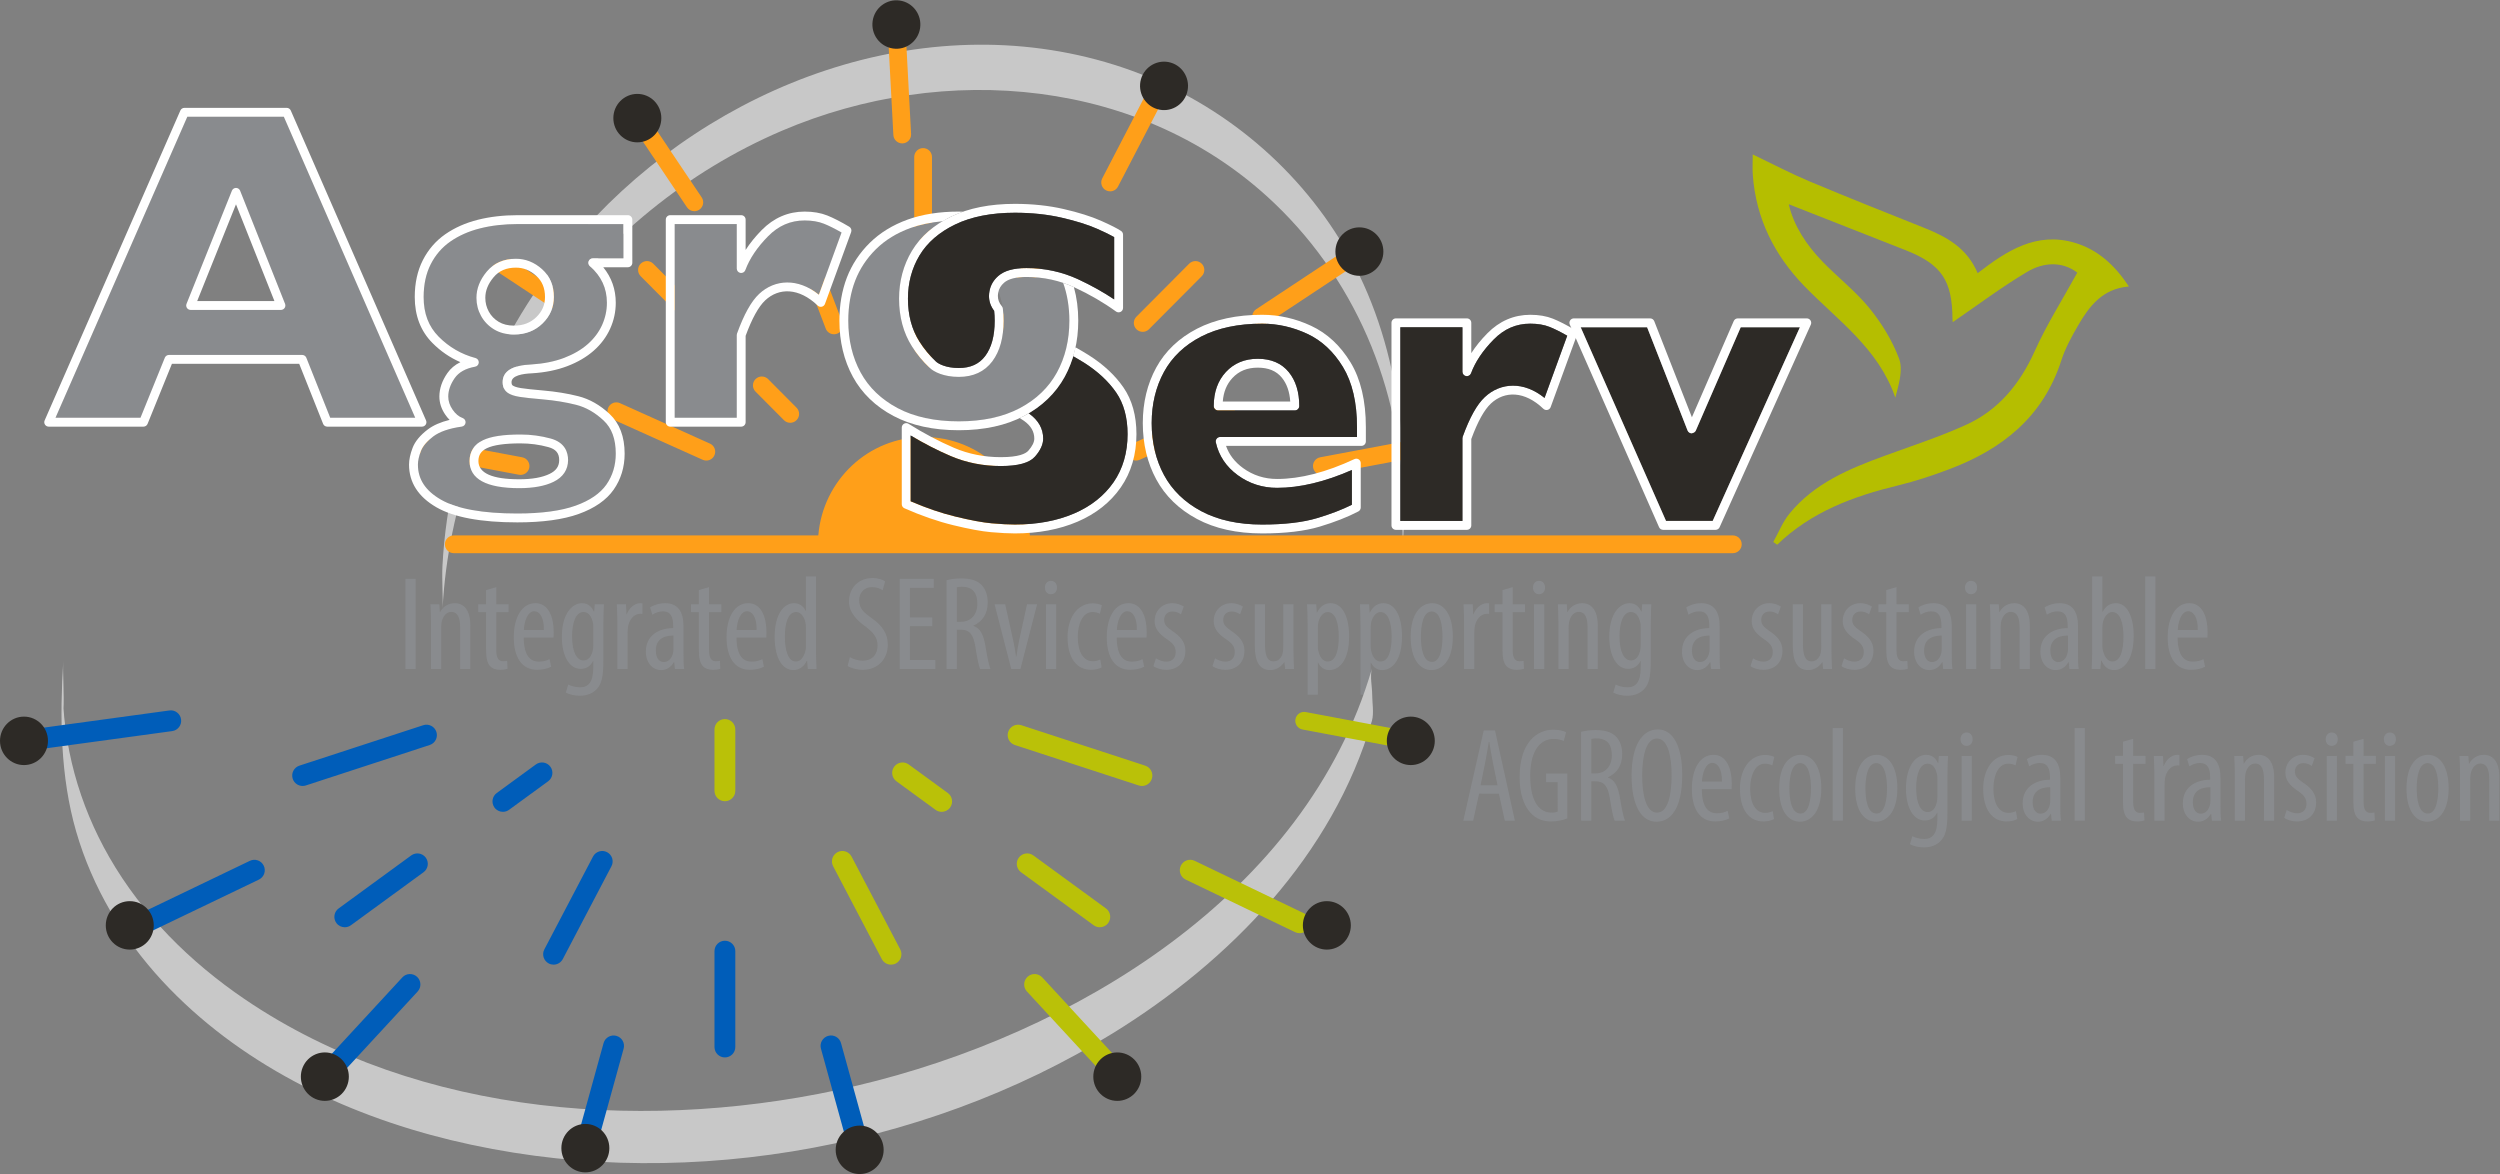 <svg
   version="1.1"
   id="svg2"
   width="289.265"
   height="135.844"
   viewBox="0 0 289.265 135.844"
   sodipodi:docname="Logo-AgroServ_PANTONE C.svg"
   inkscape:export-filename="Logo-AgroServ_PANTONE C.png"
   inkscape:export-xdpi="300"
   inkscape:export-ydpi="300"
   inkscape:version="1.3.2 (091e20e, 2023-11-25, custom)"
   xmlns:inkscape="http://www.inkscape.org/namespaces/inkscape"
   xmlns:sodipodi="http://sodipodi.sourceforge.net/DTD/sodipodi-0.dtd"
   xmlns="http://www.w3.org/2000/svg"
   xmlns:svg="http://www.w3.org/2000/svg">
  <rect x="0" y="0" width="289.265" height="135.844" fill="#808080" stroke="none"/>
  <defs
     id="defs6">
    <clipPath
       clipPathUnits="userSpaceOnUse"
       id="clipPath18">
      <path
         d="M 0,101.883 H 216.949 V 0 H 0 Z"
         id="path16" />
    </clipPath>
  </defs>
  <sodipodi:namedview
     id="namedview4"
     pagecolor="#ffffff"
     bordercolor="#000000"
     borderopacity="0.25"
     inkscape:showpageshadow="2"
     inkscape:pageopacity="0.0"
     inkscape:pagecheckerboard="0"
     inkscape:deskcolor="#d1d1d1"
     inkscape:zoom="6.7031886"
     inkscape:cx="144.63266"
     inkscape:cy="67.952735"
     inkscape:window-width="2560"
     inkscape:window-height="1369"
     inkscape:window-x="162"
     inkscape:window-y="-8"
     inkscape:window-maximized="1"
     inkscape:current-layer="g8" />
  <g
     id="g8"
     inkscape:groupmode="layer"
     inkscape:label="Logo-AgroServ_PANTONE C"
     transform="matrix(1.333,0,0,-1.333,0,135.844)">
    <path
       d="m 35.19,43.838 h 0.886 v 7.826 H 35.19 Z"
       style="fill:#898b8e;fill-opacity:1;fill-rule:nonzero;stroke:none"
       id="path10" />
    <g
       id="g12">
      <g
         id="g14"
         clip-path="url(#clipPath18)">
        <g
           id="g20"
           transform="translate(37.409,48.006)">
          <path
             d="M 0,0 C 0,0.662 -0.034,0.999 -0.046,1.452 H 0.725 L 0.771,0.778 h 0.023 c 0.241,0.453 0.69,0.766 1.277,0.766 0.771,0 1.346,-0.58 1.346,-1.939 V -4.168 H 2.531 v 3.623 C 2.531,0.116 2.404,0.79 1.761,0.79 1.393,0.79 1.035,0.477 0.921,-0.127 0.897,-0.267 0.886,-0.44 0.886,-0.627 V -4.168 H 0 Z"
             style="fill:#898b8e;fill-opacity:1;fill-rule:nonzero;stroke:none"
             id="path22" />
        </g>
        <g
           id="g24"
           transform="translate(43.079,50.944)">
          <path
             d="M 0,0 V -1.486 H 1.069 V -2.171 H 0 v -3.332 c 0,-0.732 0.265,-0.93 0.586,-0.93 0.139,0 0.254,0.012 0.357,0.035 L 0.978,-7.083 C 0.816,-7.141 0.609,-7.176 0.322,-7.176 c -0.345,0 -0.656,0.093 -0.875,0.337 -0.218,0.256 -0.334,0.638 -0.334,1.417 v 3.251 h -0.678 v 0.685 h 0.678 v 1.231 z"
             style="fill:#898b8e;fill-opacity:1;fill-rule:nonzero;stroke:none"
             id="path26" />
        </g>
        <g
           id="g28"
           transform="translate(47.208,47.229)">
          <path
             d="M 0,0 C 0.023,1.126 -0.402,1.625 -0.828,1.625 -1.403,1.625 -1.703,0.767 -1.737,0 Z m -1.749,-0.662 c 0.012,-1.719 0.679,-2.09 1.323,-2.09 0.38,0 0.702,0.093 0.921,0.221 l 0.138,-0.662 c -0.311,-0.174 -0.782,-0.268 -1.22,-0.268 -1.334,0 -2.024,1.104 -2.024,2.822 0,1.824 0.758,2.961 1.875,2.961 1.138,0 1.588,-1.208 1.588,-2.485 0,-0.209 0,-0.359 -0.012,-0.499 z"
             style="fill:#898b8e;fill-opacity:1;fill-rule:nonzero;stroke:none"
             id="path30" />
        </g>
        <g
           id="g32"
           transform="translate(51.498,47.519)">
          <path
             d="m 0,0 c 0,0.14 -0.012,0.29 -0.046,0.406 -0.103,0.384 -0.299,0.86 -0.806,0.86 -0.644,0 -0.989,-0.871 -0.989,-2.114 0,-1.439 0.448,-2.09 0.989,-2.09 0.265,0 0.611,0.128 0.794,0.801 C -0.012,-1.962 0,-1.788 0,-1.626 Z M 0.92,1.939 C 0.909,1.544 0.874,1.045 0.874,0.186 v -3.147 c 0,-1.475 -0.184,-2.032 -0.552,-2.438 -0.334,-0.383 -0.863,-0.604 -1.484,-0.604 -0.472,0 -0.932,0.116 -1.22,0.278 l 0.207,0.697 c 0.219,-0.116 0.587,-0.243 1.036,-0.243 0.702,0 1.139,0.441 1.139,1.718 v 0.569 h -0.023 c -0.196,-0.442 -0.598,-0.685 -1.07,-0.685 -0.989,0 -1.634,1.126 -1.634,2.775 0,2.067 0.932,2.926 1.749,2.926 0.598,0 0.874,-0.395 1.036,-0.732 H 0.08 l 0.047,0.639 z"
             style="fill:#898b8e;fill-opacity:1;fill-rule:nonzero;stroke:none"
             id="path34" />
        </g>
        <g
           id="g36"
           transform="translate(53.588,48.006)">
          <path
             d="M 0,0 C 0,0.477 -0.034,1.034 -0.046,1.452 H 0.748 L 0.794,0.569 h 0.023 c 0.184,0.535 0.656,0.975 1.174,0.975 0.069,0 0.126,-0.011 0.184,-0.011 V 0.616 C 2.117,0.628 2.06,0.628 1.991,0.628 1.427,0.628 1.013,0.105 0.921,-0.545 0.897,-0.696 0.887,-0.87 0.887,-1.057 V -4.168 H 0 Z"
             style="fill:#898b8e;fill-opacity:1;fill-rule:nonzero;stroke:none"
             id="path38" />
        </g>
        <g
           id="g40"
           transform="translate(58.455,46.74)">
          <path
             d="m 0,0 c -0.46,0 -1.53,-0.081 -1.53,-1.3 0,-0.731 0.368,-0.999 0.678,-0.999 0.392,0 0.725,0.29 0.829,0.848 C 0,-1.347 0,-1.23 0,-1.138 Z M 0.126,-2.902 0.069,-2.311 H 0.034 c -0.241,-0.429 -0.633,-0.684 -1.104,-0.684 -0.748,0 -1.324,0.639 -1.324,1.602 0,1.405 1.117,2.032 2.371,2.043 v 0.175 c 0,0.755 -0.184,1.277 -0.886,1.277 -0.345,0 -0.655,-0.116 -0.92,-0.29 l -0.196,0.626 c 0.23,0.175 0.748,0.372 1.3,0.372 1.116,0 1.599,-0.743 1.599,-2.008 v -2.427 c 0,-0.43 0,-0.918 0.058,-1.277 z"
             style="fill:#898b8e;fill-opacity:1;fill-rule:nonzero;stroke:none"
             id="path42" />
        </g>
        <g
           id="g44"
           transform="translate(61.547,50.944)">
          <path
             d="M 0,0 V -1.486 H 1.069 V -2.171 H 0 v -3.332 c 0,-0.732 0.265,-0.93 0.586,-0.93 0.139,0 0.254,0.012 0.357,0.035 L 0.978,-7.083 C 0.816,-7.141 0.609,-7.176 0.322,-7.176 c -0.345,0 -0.656,0.093 -0.875,0.337 -0.218,0.256 -0.334,0.638 -0.334,1.417 v 3.251 h -0.678 v 0.685 h 0.678 v 1.231 z"
             style="fill:#898b8e;fill-opacity:1;fill-rule:nonzero;stroke:none"
             id="path46" />
        </g>
        <g
           id="g48"
           transform="translate(65.676,47.229)">
          <path
             d="M 0,0 C 0.023,1.126 -0.402,1.625 -0.828,1.625 -1.403,1.625 -1.703,0.767 -1.737,0 Z m -1.749,-0.662 c 0.012,-1.719 0.679,-2.09 1.323,-2.09 0.38,0 0.702,0.093 0.921,0.221 l 0.138,-0.662 c -0.311,-0.174 -0.782,-0.268 -1.22,-0.268 -1.334,0 -2.024,1.104 -2.024,2.822 0,1.824 0.758,2.961 1.875,2.961 1.138,0 1.588,-1.208 1.588,-2.485 0,-0.209 0,-0.359 -0.012,-0.499 z"
             style="fill:#898b8e;fill-opacity:1;fill-rule:nonzero;stroke:none"
             id="path50" />
        </g>
        <g
           id="g52"
           transform="translate(69.955,47.322)">
          <path
             d="m 0,0 c 0,0.116 0,0.244 -0.012,0.371 -0.057,0.581 -0.402,1.092 -0.828,1.092 -0.736,0 -0.989,-1.033 -0.989,-2.159 0,-1.185 0.299,-2.137 0.943,-2.137 0.277,0 0.657,0.15 0.852,0.964 C -0.012,-1.765 0,-1.638 0,-1.498 Z m 0.875,4.552 v -6.689 c 0,-0.383 0.034,-1.021 0.046,-1.346 H 0.161 L 0.104,-2.775 H 0.069 c -0.184,-0.407 -0.575,-0.801 -1.162,-0.801 -0.943,0 -1.622,1.033 -1.622,2.88 0,1.997 0.817,2.925 1.68,2.925 0.402,0 0.794,-0.197 1.013,-0.673 H 0 v 2.996 z"
             style="fill:#898b8e;fill-opacity:1;fill-rule:nonzero;stroke:none"
             id="path54" />
        </g>
        <g
           id="g56"
           transform="translate(73.771,44.871)">
          <path
             d="m 0,0 c 0.265,-0.174 0.725,-0.313 1.116,-0.313 0.806,0 1.288,0.534 1.288,1.324 0,0.719 -0.414,1.161 -1.023,1.625 -0.61,0.429 -1.461,1.161 -1.461,2.171 0,1.185 0.816,2.055 2.048,2.055 0.483,0 0.908,-0.151 1.093,-0.29 L 2.842,5.806 C 2.646,5.945 2.324,6.073 1.922,6.073 1.162,6.073 0.806,5.492 0.806,4.958 0.806,4.18 1.208,3.878 1.944,3.345 2.876,2.683 3.291,1.963 3.291,1.092 c 0,-1.348 -0.943,-2.196 -2.175,-2.196 -0.529,0 -1.093,0.175 -1.311,0.337 z"
             style="fill:#898b8e;fill-opacity:1;fill-rule:nonzero;stroke:none"
             id="path58" />
        </g>
        <g
           id="g60"
           transform="translate(80.925,47.554)">
          <path
             d="M 0,0 H -1.944 V -2.938 H 0.265 V -3.716 H -2.83 V 4.11 H 0.127 V 3.332 H -1.944 V 0.755 l 1.944,0 z"
             style="fill:#898b8e;fill-opacity:1;fill-rule:nonzero;stroke:none"
             id="path62" />
        </g>
        <g
           id="g64"
           transform="translate(83.052,47.937)">
          <path
             d="M 0,0 H 0.368 C 1.22,0 1.783,0.627 1.783,1.567 1.783,2.473 1.415,3.031 0.46,3.042 0.288,3.042 0.115,3.031 0,2.996 Z m -0.886,3.611 c 0.38,0.105 0.84,0.151 1.278,0.151 C 1.162,3.762 1.737,3.6 2.14,3.205 2.52,2.81 2.681,2.288 2.681,1.672 2.681,0.674 2.221,0.023 1.438,-0.337 v -0.022 c 0.576,-0.175 0.875,-0.733 1.047,-1.754 0.172,-1.08 0.333,-1.742 0.437,-1.986 H 2.025 C 1.91,-3.866 1.761,-3.123 1.61,-2.16 1.438,-1.092 1.104,-0.685 0.345,-0.685 H 0 v -3.414 h -0.886 z"
             style="fill:#898b8e;fill-opacity:1;fill-rule:nonzero;stroke:none"
             id="path66" />
        </g>
        <g
           id="g68"
           transform="translate(87.25,49.458)">
          <path
             d="m 0,0 0.701,-3.158 c 0.081,-0.384 0.173,-0.883 0.242,-1.371 h 0.035 c 0.057,0.465 0.149,0.942 0.23,1.371 L 1.898,0 H 2.772 L 1.323,-5.62 H 0.529 L -0.921,0 Z"
             style="fill:#898b8e;fill-opacity:1;fill-rule:nonzero;stroke:none"
             id="path70" />
        </g>
        <path
           d="m 90.791,49.458 h 0.886 v -5.62 h -0.886 z m 0.955,1.451 c 0.011,-0.348 -0.207,-0.58 -0.541,-0.58 -0.287,0 -0.506,0.232 -0.506,0.58 0,0.349 0.23,0.581 0.517,0.581 0.323,0 0.53,-0.232 0.53,-0.581"
           style="fill:#898b8e;fill-opacity:1;fill-rule:nonzero;stroke:none"
           id="path72" />
        <g
           id="g74"
           transform="translate(95.623,43.977)">
          <path
             d="m 0,0 c -0.196,-0.115 -0.529,-0.209 -0.921,-0.209 -1.22,0 -2.036,0.987 -2.036,2.846 0,1.613 0.805,2.925 2.197,2.925 0.299,0 0.621,-0.081 0.782,-0.174 L -0.15,4.657 c -0.115,0.058 -0.345,0.151 -0.633,0.151 -0.886,0 -1.288,-1.069 -1.288,-2.171 0,-1.313 0.495,-2.103 1.311,-2.103 0.241,0 0.438,0.059 0.645,0.152 z"
             style="fill:#898b8e;fill-opacity:1;fill-rule:nonzero;stroke:none"
             id="path76" />
        </g>
        <g
           id="g78"
           transform="translate(98.681,47.229)">
          <path
             d="M 0,0 C 0.023,1.126 -0.402,1.625 -0.828,1.625 -1.403,1.625 -1.703,0.767 -1.737,0 Z m -1.749,-0.662 c 0.012,-1.719 0.679,-2.09 1.323,-2.09 0.38,0 0.702,0.093 0.921,0.221 l 0.138,-0.662 c -0.311,-0.174 -0.782,-0.268 -1.22,-0.268 -1.335,0 -2.025,1.104 -2.025,2.822 0,1.824 0.759,2.961 1.876,2.961 1.138,0 1.588,-1.208 1.588,-2.485 0,-0.209 0,-0.359 -0.012,-0.499 z"
             style="fill:#898b8e;fill-opacity:1;fill-rule:nonzero;stroke:none"
             id="path80" />
        </g>
        <g
           id="g82"
           transform="translate(100.337,44.767)">
          <path
             d="m 0,0 c 0.195,-0.128 0.541,-0.29 0.897,-0.29 0.506,0 0.817,0.313 0.817,0.812 0,0.43 -0.15,0.72 -0.713,1.104 -0.725,0.476 -1.116,0.952 -1.116,1.603 0,0.905 0.668,1.555 1.53,1.555 0.438,0 0.771,-0.151 1.001,-0.29 L 2.175,3.82 C 1.968,3.959 1.726,4.064 1.438,4.064 0.955,4.064 0.713,3.716 0.713,3.355 c 0,-0.382 0.139,-0.591 0.69,-0.974 0.645,-0.418 1.151,-0.93 1.151,-1.707 0,-1.127 -0.759,-1.673 -1.668,-1.673 -0.414,0 -0.863,0.128 -1.105,0.325 z"
             style="fill:#898b8e;fill-opacity:1;fill-rule:nonzero;stroke:none"
             id="path84" />
        </g>
        <g
           id="g86"
           transform="translate(105.465,44.767)">
          <path
             d="m 0,0 c 0.195,-0.128 0.541,-0.29 0.897,-0.29 0.506,0 0.817,0.313 0.817,0.812 0,0.43 -0.15,0.72 -0.713,1.104 -0.725,0.476 -1.116,0.952 -1.116,1.603 0,0.905 0.668,1.555 1.53,1.555 0.438,0 0.771,-0.151 1.001,-0.29 L 2.175,3.82 C 1.968,3.959 1.726,4.064 1.438,4.064 0.955,4.064 0.713,3.716 0.713,3.355 c 0,-0.382 0.139,-0.591 0.69,-0.974 0.645,-0.418 1.151,-0.93 1.151,-1.707 0,-1.127 -0.759,-1.673 -1.668,-1.673 -0.414,0 -0.863,0.128 -1.105,0.325 z"
             style="fill:#898b8e;fill-opacity:1;fill-rule:nonzero;stroke:none"
             id="path88" />
        </g>
        <g
           id="g90"
           transform="translate(112.275,45.37)">
          <path
             d="m 0,0 c 0,-0.627 0.034,-1.114 0.046,-1.532 h -0.771 l -0.057,0.592 h -0.024 c -0.173,-0.279 -0.598,-0.685 -1.196,-0.685 -0.978,0 -1.357,0.766 -1.357,2.159 v 3.553 h 0.885 V 0.662 c 0,-0.883 0.138,-1.532 0.748,-1.532 0.518,0 0.747,0.487 0.793,0.743 0.036,0.15 0.047,0.324 0.047,0.511 V 4.087 H 0 Z"
             style="fill:#898b8e;fill-opacity:1;fill-rule:nonzero;stroke:none"
             id="path92" />
        </g>
        <g
           id="g94"
           transform="translate(114.39,45.904)">
          <path
             d="m 0,0 c 0,-0.174 0,-0.337 0.034,-0.464 0.173,-0.802 0.575,-0.952 0.817,-0.952 0.736,0 0.966,1.021 0.966,2.159 C 1.817,1.904 1.541,2.88 0.84,2.88 0.437,2.88 0.08,2.369 0.022,1.858 0,1.719 0,1.579 0,1.429 Z m -0.887,1.8 c 0,0.859 -0.034,1.359 -0.046,1.753 h 0.794 l 0.046,-0.72 h 0.024 c 0.298,0.604 0.736,0.813 1.173,0.813 0.966,0 1.611,-1.044 1.611,-2.891 0,-2.078 -0.852,-2.914 -1.726,-2.914 -0.517,0 -0.817,0.336 -0.967,0.65 H 0 v -2.787 h -0.887 z"
             style="fill:#898b8e;fill-opacity:1;fill-rule:nonzero;stroke:none"
             id="path96" />
        </g>
        <g
           id="g98"
           transform="translate(118.978,45.904)">
          <path
             d="m 0,0 c 0,-0.174 0,-0.337 0.034,-0.464 0.173,-0.802 0.575,-0.952 0.817,-0.952 0.736,0 0.966,1.021 0.966,2.159 C 1.817,1.904 1.541,2.88 0.84,2.88 0.437,2.88 0.08,2.369 0.022,1.858 0,1.719 0,1.579 0,1.429 Z m -0.887,1.8 c 0,0.859 -0.034,1.359 -0.046,1.753 h 0.794 l 0.046,-0.72 h 0.024 c 0.298,0.604 0.736,0.813 1.173,0.813 0.966,0 1.611,-1.044 1.611,-2.891 0,-2.078 -0.852,-2.914 -1.726,-2.914 -0.517,0 -0.817,0.336 -0.967,0.65 H 0 v -2.787 h -0.887 z"
             style="fill:#898b8e;fill-opacity:1;fill-rule:nonzero;stroke:none"
             id="path100" />
        </g>
        <g
           id="g102"
           transform="translate(123.335,46.648)">
          <path
             d="m 0,0 c 0,-0.929 0.161,-2.194 0.967,-2.194 0.759,0 0.908,1.323 0.908,2.194 0,0.859 -0.149,2.183 -0.932,2.183 C 0.149,2.183 0,0.859 0,0 m 2.772,0 c 0,-2.171 -1.001,-2.902 -1.852,-2.902 -1.001,0 -1.806,0.917 -1.806,2.89 0,2.056 0.909,2.915 1.864,2.915 0.99,0 1.794,-0.94 1.794,-2.903"
             style="fill:#898b8e;fill-opacity:1;fill-rule:nonzero;stroke:none"
             id="path104" />
        </g>
        <g
           id="g106"
           transform="translate(127.084,48.006)">
          <path
             d="M 0,0 C 0,0.477 -0.034,1.034 -0.046,1.452 H 0.748 L 0.794,0.569 h 0.023 c 0.184,0.535 0.656,0.975 1.174,0.975 0.069,0 0.126,-0.011 0.184,-0.011 V 0.616 C 2.117,0.628 2.06,0.628 1.991,0.628 1.427,0.628 1.013,0.105 0.921,-0.545 0.897,-0.696 0.887,-0.87 0.887,-1.057 V -4.168 H 0 Z"
             style="fill:#898b8e;fill-opacity:1;fill-rule:nonzero;stroke:none"
             id="path108" />
        </g>
        <g
           id="g110"
           transform="translate(131.304,50.944)">
          <path
             d="M 0,0 V -1.486 H 1.069 V -2.171 H 0 v -3.332 c 0,-0.732 0.265,-0.93 0.586,-0.93 0.139,0 0.254,0.012 0.357,0.035 L 0.978,-7.083 C 0.816,-7.141 0.609,-7.176 0.322,-7.176 c -0.345,0 -0.656,0.093 -0.875,0.337 -0.218,0.256 -0.334,0.638 -0.334,1.417 v 3.251 h -0.678 v 0.685 h 0.678 v 1.231 z"
             style="fill:#898b8e;fill-opacity:1;fill-rule:nonzero;stroke:none"
             id="path112" />
        </g>
        <path
           d="m 133.156,49.458 h 0.886 v -5.62 h -0.886 z m 0.955,1.451 c 0.012,-0.348 -0.207,-0.58 -0.541,-0.58 -0.287,0 -0.506,0.232 -0.506,0.58 0,0.349 0.23,0.581 0.518,0.581 0.322,0 0.529,-0.232 0.529,-0.581"
           style="fill:#898b8e;fill-opacity:1;fill-rule:nonzero;stroke:none"
           id="path114" />
        <g
           id="g116"
           transform="translate(135.271,48.006)">
          <path
             d="M 0,0 C 0,0.662 -0.034,0.999 -0.046,1.452 H 0.725 L 0.771,0.778 h 0.023 c 0.241,0.453 0.69,0.766 1.277,0.766 0.771,0 1.346,-0.58 1.346,-1.939 V -4.168 H 2.531 v 3.623 C 2.531,0.116 2.404,0.79 1.761,0.79 1.393,0.79 1.035,0.477 0.921,-0.127 0.897,-0.267 0.886,-0.44 0.886,-0.627 V -4.168 H 0 Z"
             style="fill:#898b8e;fill-opacity:1;fill-rule:nonzero;stroke:none"
             id="path118" />
        </g>
        <g
           id="g120"
           transform="translate(142.415,47.519)">
          <path
             d="m 0,0 c 0,0.14 -0.012,0.29 -0.046,0.406 -0.103,0.384 -0.299,0.86 -0.806,0.86 -0.644,0 -0.989,-0.871 -0.989,-2.114 0,-1.439 0.448,-2.09 0.989,-2.09 0.265,0 0.611,0.128 0.794,0.801 C -0.012,-1.962 0,-1.788 0,-1.626 Z M 0.92,1.939 C 0.909,1.544 0.874,1.045 0.874,0.186 v -3.147 c 0,-1.475 -0.184,-2.032 -0.552,-2.438 -0.334,-0.383 -0.863,-0.604 -1.484,-0.604 -0.472,0 -0.932,0.116 -1.22,0.278 l 0.207,0.697 c 0.219,-0.116 0.587,-0.243 1.036,-0.243 0.702,0 1.139,0.441 1.139,1.718 v 0.569 h -0.023 c -0.196,-0.442 -0.598,-0.685 -1.07,-0.685 -0.989,0 -1.634,1.126 -1.634,2.775 0,2.067 0.932,2.926 1.749,2.926 0.598,0 0.874,-0.395 1.036,-0.732 H 0.08 l 0.047,0.639 z"
             style="fill:#898b8e;fill-opacity:1;fill-rule:nonzero;stroke:none"
             id="path122" />
        </g>
        <g
           id="g124"
           transform="translate(148.393,46.74)">
          <path
             d="m 0,0 c -0.46,0 -1.53,-0.081 -1.53,-1.3 0,-0.731 0.368,-0.999 0.678,-0.999 0.392,0 0.725,0.29 0.829,0.848 C 0,-1.347 0,-1.23 0,-1.138 Z M 0.126,-2.902 0.069,-2.311 H 0.034 c -0.241,-0.429 -0.633,-0.684 -1.104,-0.684 -0.748,0 -1.324,0.639 -1.324,1.602 0,1.405 1.117,2.032 2.371,2.043 v 0.175 c 0,0.755 -0.184,1.277 -0.886,1.277 -0.345,0 -0.655,-0.116 -0.92,-0.29 l -0.196,0.626 c 0.23,0.175 0.748,0.372 1.3,0.372 1.116,0 1.599,-0.743 1.599,-2.008 v -2.427 c 0,-0.43 0,-0.918 0.058,-1.277 z"
             style="fill:#898b8e;fill-opacity:1;fill-rule:nonzero;stroke:none"
             id="path126" />
        </g>
        <g
           id="g128"
           transform="translate(152.165,44.767)">
          <path
             d="m 0,0 c 0.195,-0.128 0.541,-0.29 0.897,-0.29 0.506,0 0.817,0.313 0.817,0.812 0,0.43 -0.15,0.72 -0.713,1.104 -0.725,0.476 -1.116,0.952 -1.116,1.603 0,0.905 0.668,1.555 1.53,1.555 0.438,0 0.771,-0.151 1.001,-0.29 L 2.175,3.82 C 1.968,3.959 1.726,4.064 1.438,4.064 0.955,4.064 0.713,3.716 0.713,3.355 c 0,-0.382 0.139,-0.591 0.69,-0.974 0.645,-0.418 1.151,-0.93 1.151,-1.707 0,-1.127 -0.759,-1.673 -1.668,-1.673 -0.414,0 -0.863,0.128 -1.105,0.325 z"
             style="fill:#898b8e;fill-opacity:1;fill-rule:nonzero;stroke:none"
             id="path130" />
        </g>
        <g
           id="g132"
           transform="translate(158.973,45.37)">
          <path
             d="m 0,0 c 0,-0.627 0.034,-1.114 0.046,-1.532 h -0.771 l -0.057,0.592 h -0.024 c -0.173,-0.279 -0.598,-0.685 -1.196,-0.685 -0.978,0 -1.357,0.766 -1.357,2.159 v 3.553 h 0.885 V 0.662 c 0,-0.883 0.138,-1.532 0.748,-1.532 0.518,0 0.747,0.487 0.793,0.743 0.036,0.15 0.047,0.324 0.047,0.511 V 4.087 H 0 Z"
             style="fill:#898b8e;fill-opacity:1;fill-rule:nonzero;stroke:none"
             id="path134" />
        </g>
        <g
           id="g136"
           transform="translate(160.065,44.767)">
          <path
             d="m 0,0 c 0.195,-0.128 0.541,-0.29 0.897,-0.29 0.506,0 0.817,0.313 0.817,0.812 0,0.43 -0.15,0.72 -0.713,1.104 -0.725,0.476 -1.116,0.952 -1.116,1.603 0,0.905 0.668,1.555 1.53,1.555 0.438,0 0.771,-0.151 1.001,-0.29 L 2.175,3.82 C 1.968,3.959 1.726,4.064 1.438,4.064 0.955,4.064 0.713,3.716 0.713,3.355 c 0,-0.382 0.139,-0.591 0.69,-0.974 0.645,-0.418 1.151,-0.93 1.151,-1.707 0,-1.127 -0.759,-1.673 -1.668,-1.673 -0.414,0 -0.863,0.128 -1.105,0.325 z"
             style="fill:#898b8e;fill-opacity:1;fill-rule:nonzero;stroke:none"
             id="path138" />
        </g>
        <g
           id="g140"
           transform="translate(164.619,50.944)">
          <path
             d="M 0,0 V -1.486 H 1.069 V -2.171 H 0 v -3.332 c 0,-0.732 0.265,-0.93 0.586,-0.93 0.139,0 0.254,0.012 0.357,0.035 L 0.978,-7.083 C 0.816,-7.141 0.609,-7.176 0.322,-7.176 c -0.345,0 -0.656,0.093 -0.875,0.337 -0.218,0.256 -0.334,0.638 -0.334,1.417 v 3.251 h -0.678 v 0.685 h 0.678 v 1.231 z"
             style="fill:#898b8e;fill-opacity:1;fill-rule:nonzero;stroke:none"
             id="path142" />
        </g>
        <g
           id="g144"
           transform="translate(168.542,46.74)">
          <path
             d="m 0,0 c -0.46,0 -1.53,-0.081 -1.53,-1.3 0,-0.731 0.368,-0.999 0.678,-0.999 0.392,0 0.725,0.29 0.829,0.848 C 0,-1.347 0,-1.23 0,-1.138 Z M 0.126,-2.902 0.069,-2.311 H 0.034 c -0.241,-0.429 -0.633,-0.684 -1.104,-0.684 -0.748,0 -1.324,0.639 -1.324,1.602 0,1.405 1.117,2.032 2.371,2.043 v 0.175 c 0,0.755 -0.184,1.277 -0.886,1.277 -0.345,0 -0.655,-0.116 -0.92,-0.29 l -0.196,0.626 c 0.23,0.175 0.748,0.372 1.3,0.372 1.116,0 1.599,-0.743 1.599,-2.008 v -2.427 c 0,-0.43 0,-0.918 0.058,-1.277 z"
             style="fill:#898b8e;fill-opacity:1;fill-rule:nonzero;stroke:none"
             id="path146" />
        </g>
        <path
           d="m 170.656,49.458 h 0.886 v -5.62 h -0.886 z m 0.955,1.451 c 0.012,-0.348 -0.207,-0.58 -0.541,-0.58 -0.287,0 -0.506,0.232 -0.506,0.58 0,0.349 0.23,0.581 0.518,0.581 0.322,0 0.529,-0.232 0.529,-0.581"
           style="fill:#898b8e;fill-opacity:1;fill-rule:nonzero;stroke:none"
           id="path148" />
        <g
           id="g150"
           transform="translate(172.771,48.006)">
          <path
             d="M 0,0 C 0,0.662 -0.034,0.999 -0.046,1.452 H 0.725 L 0.771,0.778 h 0.023 c 0.241,0.453 0.69,0.766 1.277,0.766 0.772,0 1.347,-0.58 1.347,-1.939 V -4.168 H 2.531 v 3.623 C 2.531,0.116 2.404,0.79 1.761,0.79 1.393,0.79 1.035,0.477 0.921,-0.127 0.897,-0.267 0.886,-0.44 0.886,-0.627 V -4.168 H 0 Z"
             style="fill:#898b8e;fill-opacity:1;fill-rule:nonzero;stroke:none"
             id="path152" />
        </g>
        <g
           id="g154"
           transform="translate(179.501,46.74)">
          <path
             d="m 0,0 c -0.46,0 -1.53,-0.081 -1.53,-1.3 0,-0.731 0.368,-0.999 0.678,-0.999 0.392,0 0.725,0.29 0.829,0.848 C 0,-1.347 0,-1.23 0,-1.138 Z M 0.126,-2.902 0.069,-2.311 H 0.034 c -0.241,-0.429 -0.633,-0.684 -1.104,-0.684 -0.748,0 -1.324,0.639 -1.324,1.602 0,1.405 1.117,2.032 2.371,2.043 v 0.175 c 0,0.755 -0.184,1.277 -0.886,1.277 -0.345,0 -0.655,-0.116 -0.92,-0.29 l -0.196,0.626 c 0.23,0.175 0.748,0.372 1.3,0.372 1.116,0 1.599,-0.743 1.599,-2.008 v -2.427 c 0,-0.43 0,-0.918 0.058,-1.277 z"
             style="fill:#898b8e;fill-opacity:1;fill-rule:nonzero;stroke:none"
             id="path156" />
        </g>
        <g
           id="g158"
           transform="translate(182.491,45.824)">
          <path
             d="m 0,0 c 0,-0.128 0,-0.256 0.034,-0.349 0.207,-0.836 0.587,-0.986 0.828,-0.986 0.714,0 0.967,0.975 0.967,2.171 0,1.127 -0.265,2.125 -0.978,2.125 C 0.437,2.961 0.092,2.438 0.022,1.963 0,1.835 0,1.695 0,1.567 Z m -0.933,-1.985 c 0.012,0.325 0.046,0.964 0.046,1.346 V 6.05 H 0 V 2.973 h 0.022 c 0.289,0.557 0.703,0.754 1.174,0.754 0.863,0 1.519,-1.01 1.519,-2.844 0,-2.032 -0.828,-2.961 -1.692,-2.961 -0.586,0 -0.885,0.348 -1.104,0.824 h -0.034 l -0.058,-0.731 z"
             style="fill:#898b8e;fill-opacity:1;fill-rule:nonzero;stroke:none"
             id="path160" />
        </g>
        <path
           d="m 186.204,51.873 h 0.886 v -8.035 h -0.886 z"
           style="fill:#898b8e;fill-opacity:1;fill-rule:nonzero;stroke:none"
           id="path162" />
        <g
           id="g164"
           transform="translate(190.769,47.229)">
          <path
             d="M 0,0 C 0.023,1.126 -0.402,1.625 -0.828,1.625 -1.403,1.625 -1.702,0.767 -1.737,0 Z m -1.749,-0.662 c 0.012,-1.719 0.679,-2.09 1.323,-2.09 0.38,0 0.702,0.093 0.921,0.221 l 0.138,-0.662 c -0.311,-0.174 -0.782,-0.268 -1.22,-0.268 -1.334,0 -2.024,1.104 -2.024,2.822 0,1.824 0.758,2.961 1.875,2.961 1.138,0 1.588,-1.208 1.588,-2.485 0,-0.209 0,-0.359 -0.012,-0.499 z"
             style="fill:#898b8e;fill-opacity:1;fill-rule:nonzero;stroke:none"
             id="path166" />
        </g>
        <g
           id="g168"
           transform="translate(129.987,33.74)">
          <path
             d="M 0,0 -0.403,1.985 C -0.518,2.543 -0.621,3.193 -0.714,3.773 H -0.76 C -0.852,3.182 -0.967,2.508 -1.07,1.985 L -1.473,0 Z m -1.6,-0.72 -0.517,-2.345 h -0.852 l 1.773,7.826 h 0.977 L 1.507,-3.065 H 0.633 L 0.115,-0.72 Z"
             style="fill:#898b8e;fill-opacity:1;fill-rule:nonzero;stroke:none"
             id="path170" />
        </g>
        <g
           id="g172"
           transform="translate(136.047,30.872)">
          <path
             d="m 0,0 c -0.333,-0.14 -0.886,-0.268 -1.38,-0.268 -0.68,0 -1.312,0.187 -1.83,0.767 -0.563,0.605 -0.943,1.684 -0.932,3.112 0.012,3.042 1.553,4.087 2.922,4.087 0.484,0 0.864,-0.093 1.105,-0.22 L -0.311,6.712 c -0.207,0.104 -0.483,0.185 -0.897,0.185 -0.966,0 -2.014,-0.778 -2.014,-3.205 0,-2.415 0.909,-3.193 1.842,-3.193 0.299,0 0.472,0.059 0.54,0.093 V 3.146 H -1.841 V 3.89 L 0,3.89 Z"
             style="fill:#898b8e;fill-opacity:1;fill-rule:nonzero;stroke:none"
             id="path174" />
        </g>
        <g
           id="g176"
           transform="translate(138.127,34.774)">
          <path
             d="M 0,0 H 0.368 C 1.22,0 1.783,0.627 1.783,1.567 1.783,2.474 1.415,3.031 0.46,3.042 0.288,3.042 0.115,3.031 0,2.996 Z m -0.886,3.611 c 0.38,0.105 0.84,0.152 1.278,0.152 0.77,0 1.345,-0.163 1.748,-0.558 0.38,-0.394 0.541,-0.917 0.541,-1.533 0,-0.998 -0.46,-1.649 -1.243,-2.009 v -0.022 c 0.576,-0.175 0.875,-0.733 1.047,-1.754 0.172,-1.08 0.333,-1.742 0.437,-1.986 H 2.025 C 1.91,-3.866 1.761,-3.123 1.61,-2.16 1.438,-1.092 1.104,-0.685 0.345,-0.685 H 0 v -3.414 h -0.886 z"
             style="fill:#898b8e;fill-opacity:1;fill-rule:nonzero;stroke:none"
             id="path178" />
        </g>
        <g
           id="g180"
           transform="translate(142.544,34.588)">
          <path
             d="m 0,0 c 0,-1.614 0.311,-3.217 1.288,-3.217 1.001,0 1.266,1.707 1.266,3.24 0,1.463 -0.265,3.194 -1.278,3.194 C 0.311,3.217 0,1.591 0,0 m 3.474,0.058 c 0,-2.938 -1.001,-4.064 -2.244,-4.064 -1.288,0 -2.151,1.382 -2.151,4.018 0,2.589 0.921,3.994 2.278,3.994 1.324,0 2.117,-1.451 2.117,-3.948"
             style="fill:#898b8e;fill-opacity:1;fill-rule:nonzero;stroke:none"
             id="path182" />
        </g>
        <g
           id="g184"
           transform="translate(149.467,34.066)">
          <path
             d="M 0,0 C 0.023,1.126 -0.402,1.626 -0.828,1.626 -1.403,1.626 -1.702,0.767 -1.737,0 Z m -1.749,-0.662 c 0.012,-1.719 0.679,-2.09 1.323,-2.09 0.38,0 0.702,0.093 0.921,0.221 l 0.138,-0.662 c -0.311,-0.174 -0.782,-0.268 -1.22,-0.268 -1.334,0 -2.024,1.104 -2.024,2.822 0,1.824 0.758,2.961 1.875,2.961 1.138,0 1.588,-1.208 1.588,-2.485 0,-0.209 0,-0.359 -0.012,-0.499 z"
             style="fill:#898b8e;fill-opacity:1;fill-rule:nonzero;stroke:none"
             id="path186" />
        </g>
        <g
           id="g188"
           transform="translate(153.987,30.814)">
          <path
             d="m 0,0 c -0.196,-0.115 -0.529,-0.209 -0.921,-0.209 -1.22,0 -2.036,0.987 -2.036,2.846 0,1.613 0.805,2.925 2.197,2.925 0.299,0 0.621,-0.081 0.782,-0.173 L -0.15,4.657 c -0.115,0.058 -0.345,0.151 -0.633,0.151 -0.886,0 -1.288,-1.069 -1.288,-2.171 0,-1.313 0.495,-2.103 1.311,-2.103 0.241,0 0.438,0.059 0.645,0.152 z"
             style="fill:#898b8e;fill-opacity:1;fill-rule:nonzero;stroke:none"
             id="path190" />
        </g>
        <g
           id="g192"
           transform="translate(155.32,33.485)">
          <path
             d="m 0,0 c 0,-0.929 0.161,-2.194 0.967,-2.194 0.759,0 0.908,1.323 0.908,2.194 0,0.859 -0.149,2.184 -0.932,2.184 C 0.149,2.184 0,0.859 0,0 m 2.772,0 c 0,-2.171 -1.001,-2.902 -1.852,-2.902 -1.001,0 -1.806,0.917 -1.806,2.89 0,2.056 0.909,2.915 1.864,2.915 0.99,0 1.794,-0.94 1.794,-2.903"
             style="fill:#898b8e;fill-opacity:1;fill-rule:nonzero;stroke:none"
             id="path194" />
        </g>
        <path
           d="m 159.08,38.71 h 0.886 v -8.035 h -0.886 z"
           style="fill:#898b8e;fill-opacity:1;fill-rule:nonzero;stroke:none"
           id="path196" />
        <g
           id="g198"
           transform="translate(161.921,33.485)">
          <path
             d="m 0,0 c 0,-0.929 0.161,-2.194 0.967,-2.194 0.759,0 0.908,1.323 0.908,2.194 0,0.859 -0.149,2.184 -0.932,2.184 C 0.149,2.184 0,0.859 0,0 m 2.772,0 c 0,-2.171 -1.001,-2.902 -1.852,-2.902 -1.001,0 -1.806,0.917 -1.806,2.89 0,2.056 0.908,2.915 1.864,2.915 0.99,0 1.794,-0.94 1.794,-2.903"
             style="fill:#898b8e;fill-opacity:1;fill-rule:nonzero;stroke:none"
             id="path200" />
        </g>
        <g
           id="g202"
           transform="translate(168.167,34.356)">
          <path
             d="m 0,0 c 0,0.14 -0.012,0.29 -0.046,0.406 -0.103,0.384 -0.299,0.86 -0.806,0.86 -0.644,0 -0.989,-0.871 -0.989,-2.114 0,-1.439 0.448,-2.09 0.989,-2.09 0.265,0 0.611,0.128 0.794,0.801 C -0.012,-1.962 0,-1.788 0,-1.626 Z M 0.92,1.939 C 0.909,1.545 0.874,1.045 0.874,0.186 v -3.147 c 0,-1.475 -0.184,-2.032 -0.552,-2.438 -0.334,-0.383 -0.863,-0.604 -1.484,-0.604 -0.472,0 -0.932,0.116 -1.22,0.278 l 0.207,0.697 c 0.219,-0.116 0.587,-0.243 1.036,-0.243 0.702,0 1.139,0.441 1.139,1.718 v 0.569 h -0.023 c -0.196,-0.442 -0.598,-0.685 -1.07,-0.685 -0.989,0 -1.634,1.126 -1.634,2.775 0,2.067 0.932,2.926 1.749,2.926 0.598,0 0.874,-0.394 1.036,-0.731 H 0.08 l 0.047,0.638 z"
             style="fill:#898b8e;fill-opacity:1;fill-rule:nonzero;stroke:none"
             id="path204" />
        </g>
        <path
           d="m 170.269,36.295 h 0.886 v -5.62 h -0.886 z m 0.955,1.451 c 0.012,-0.348 -0.207,-0.58 -0.541,-0.58 -0.287,0 -0.506,0.232 -0.506,0.58 0,0.349 0.231,0.581 0.518,0.581 0.322,0 0.529,-0.232 0.529,-0.581"
           style="fill:#898b8e;fill-opacity:1;fill-rule:nonzero;stroke:none"
           id="path206" />
        <g
           id="g208"
           transform="translate(175.101,30.814)">
          <path
             d="m 0,0 c -0.196,-0.115 -0.529,-0.209 -0.921,-0.209 -1.22,0 -2.036,0.987 -2.036,2.846 0,1.613 0.805,2.925 2.197,2.925 0.299,0 0.621,-0.081 0.782,-0.173 L -0.15,4.657 c -0.115,0.058 -0.345,0.151 -0.633,0.151 -0.886,0 -1.288,-1.069 -1.288,-2.171 0,-1.313 0.495,-2.103 1.311,-2.103 0.241,0 0.438,0.059 0.645,0.152 z"
             style="fill:#898b8e;fill-opacity:1;fill-rule:nonzero;stroke:none"
             id="path210" />
        </g>
        <g
           id="g212"
           transform="translate(177.964,33.577)">
          <path
             d="m 0,0 c -0.46,0 -1.53,-0.081 -1.53,-1.3 0,-0.731 0.368,-0.999 0.678,-0.999 0.392,0 0.725,0.29 0.829,0.848 C 0,-1.347 0,-1.23 0,-1.138 Z M 0.126,-2.902 0.069,-2.311 H 0.034 c -0.241,-0.429 -0.633,-0.684 -1.104,-0.684 -0.748,0 -1.324,0.639 -1.324,1.602 0,1.405 1.117,2.032 2.371,2.043 v 0.175 c 0,0.755 -0.184,1.278 -0.886,1.278 -0.345,0 -0.655,-0.117 -0.92,-0.291 l -0.196,0.626 c 0.23,0.175 0.748,0.373 1.3,0.373 1.116,0 1.599,-0.744 1.599,-2.009 v -2.427 c 0,-0.43 0,-0.918 0.058,-1.277 z"
             style="fill:#898b8e;fill-opacity:1;fill-rule:nonzero;stroke:none"
             id="path214" />
        </g>
        <path
           d="m 180.08,38.71 h 0.886 v -8.035 h -0.886 z"
           style="fill:#898b8e;fill-opacity:1;fill-rule:nonzero;stroke:none"
           id="path216" />
        <g
           id="g218"
           transform="translate(185.163,37.782)">
          <path
             d="M 0,0 V -1.486 H 1.069 V -2.172 H 0 v -3.332 c 0,-0.731 0.265,-0.93 0.586,-0.93 0.139,0 0.254,0.012 0.357,0.036 L 0.978,-7.083 C 0.816,-7.142 0.609,-7.177 0.322,-7.177 c -0.345,0 -0.656,0.094 -0.875,0.337 -0.218,0.256 -0.334,0.639 -0.334,1.417 v 3.251 h -0.678 v 0.686 h 0.678 v 1.23 z"
             style="fill:#898b8e;fill-opacity:1;fill-rule:nonzero;stroke:none"
             id="path220" />
        </g>
        <g
           id="g222"
           transform="translate(187.001,34.843)">
          <path
             d="M 0,0 C 0,0.477 -0.034,1.034 -0.046,1.452 H 0.748 L 0.794,0.569 h 0.023 c 0.184,0.535 0.656,0.976 1.174,0.976 0.069,0 0.126,-0.012 0.184,-0.012 V 0.616 C 2.117,0.628 2.06,0.628 1.991,0.628 1.427,0.628 1.013,0.105 0.921,-0.545 0.897,-0.696 0.887,-0.87 0.887,-1.057 V -4.168 H 0 Z"
             style="fill:#898b8e;fill-opacity:1;fill-rule:nonzero;stroke:none"
             id="path224" />
        </g>
        <g
           id="g226"
           transform="translate(191.868,33.577)">
          <path
             d="m 0,0 c -0.46,0 -1.53,-0.081 -1.53,-1.3 0,-0.731 0.368,-0.999 0.678,-0.999 0.392,0 0.725,0.29 0.829,0.848 C 0,-1.347 0,-1.23 0,-1.138 Z M 0.126,-2.902 0.068,-2.311 H 0.034 c -0.241,-0.429 -0.633,-0.684 -1.104,-0.684 -0.748,0 -1.324,0.639 -1.324,1.602 0,1.405 1.117,2.032 2.371,2.043 v 0.175 c 0,0.755 -0.184,1.278 -0.886,1.278 -0.345,0 -0.655,-0.117 -0.92,-0.291 l -0.196,0.626 c 0.23,0.175 0.748,0.373 1.3,0.373 1.116,0 1.599,-0.744 1.599,-2.009 v -2.427 c 0,-0.43 0,-0.918 0.058,-1.277 z"
             style="fill:#898b8e;fill-opacity:1;fill-rule:nonzero;stroke:none"
             id="path228" />
        </g>
        <g
           id="g230"
           transform="translate(193.982,34.843)">
          <path
             d="M 0,0 C 0,0.662 -0.034,0.999 -0.046,1.452 H 0.725 L 0.771,0.778 h 0.023 c 0.242,0.453 0.69,0.767 1.277,0.767 0.771,0 1.346,-0.581 1.346,-1.94 V -4.168 H 2.531 v 3.623 C 2.531,0.116 2.404,0.79 1.761,0.79 1.393,0.79 1.036,0.477 0.921,-0.127 0.897,-0.267 0.886,-0.44 0.886,-0.627 V -4.168 H 0 Z"
             style="fill:#898b8e;fill-opacity:1;fill-rule:nonzero;stroke:none"
             id="path232" />
        </g>
        <g
           id="g234"
           transform="translate(198.491,31.604)">
          <path
             d="m 0,0 c 0.195,-0.128 0.541,-0.29 0.897,-0.29 0.506,0 0.817,0.313 0.817,0.812 0,0.43 -0.15,0.72 -0.713,1.104 -0.725,0.476 -1.116,0.952 -1.116,1.603 0,0.905 0.668,1.555 1.53,1.555 0.438,0 0.771,-0.151 1.001,-0.29 L 2.175,3.82 C 1.968,3.96 1.726,4.064 1.438,4.064 0.955,4.064 0.713,3.716 0.713,3.355 c 0,-0.382 0.139,-0.591 0.69,-0.974 0.645,-0.418 1.151,-0.93 1.151,-1.707 0,-1.127 -0.759,-1.673 -1.668,-1.673 -0.414,0 -0.863,0.128 -1.105,0.325 z"
             style="fill:#898b8e;fill-opacity:1;fill-rule:nonzero;stroke:none"
             id="path236" />
        </g>
        <path
           d="m 201.963,36.295 h 0.886 v -5.62 h -0.886 z m 0.956,1.451 c 0.011,-0.348 -0.208,-0.58 -0.542,-0.58 -0.287,0 -0.505,0.232 -0.505,0.58 0,0.349 0.23,0.581 0.517,0.581 0.322,0 0.53,-0.232 0.53,-0.581"
           style="fill:#898b8e;fill-opacity:1;fill-rule:nonzero;stroke:none"
           id="path238" />
        <g
           id="g240"
           transform="translate(205.161,37.782)">
          <path
             d="M 0,0 V -1.486 H 1.069 V -2.172 H 0 v -3.332 c 0,-0.731 0.265,-0.93 0.586,-0.93 0.139,0 0.254,0.012 0.357,0.036 L 0.978,-7.083 C 0.816,-7.142 0.609,-7.177 0.322,-7.177 c -0.345,0 -0.656,0.094 -0.875,0.337 -0.218,0.256 -0.334,0.639 -0.334,1.417 v 3.251 h -0.678 v 0.686 h 0.678 v 1.23 z"
             style="fill:#898b8e;fill-opacity:1;fill-rule:nonzero;stroke:none"
             id="path242" />
        </g>
        <path
           d="m 207.011,36.295 h 0.886 v -5.62 h -0.886 z m 0.955,1.451 c 0.012,-0.348 -0.207,-0.58 -0.541,-0.58 -0.287,0 -0.506,0.232 -0.506,0.58 0,0.349 0.231,0.581 0.518,0.581 0.322,0 0.529,-0.232 0.529,-0.581"
           style="fill:#898b8e;fill-opacity:1;fill-rule:nonzero;stroke:none"
           id="path244" />
        <g
           id="g246"
           transform="translate(209.772,33.485)">
          <path
             d="m 0,0 c 0,-0.929 0.161,-2.194 0.967,-2.194 0.759,0 0.908,1.323 0.908,2.194 0,0.859 -0.149,2.184 -0.932,2.184 C 0.149,2.184 0,0.859 0,0 m 2.772,0 c 0,-2.171 -1.001,-2.902 -1.852,-2.902 -1.001,0 -1.806,0.917 -1.806,2.89 0,2.056 0.909,2.915 1.864,2.915 0.99,0 1.794,-0.94 1.794,-2.903"
             style="fill:#898b8e;fill-opacity:1;fill-rule:nonzero;stroke:none"
             id="path248" />
        </g>
        <g
           id="g250"
           transform="translate(213.532,34.843)">
          <path
             d="M 0,0 C 0,0.662 -0.034,0.999 -0.046,1.452 H 0.725 L 0.771,0.778 h 0.023 c 0.241,0.453 0.69,0.767 1.277,0.767 0.771,0 1.346,-0.581 1.346,-1.94 V -4.168 H 2.531 v 3.623 C 2.531,0.116 2.404,0.79 1.761,0.79 1.393,0.79 1.035,0.477 0.921,-0.127 0.897,-0.267 0.886,-0.44 0.886,-0.627 V -4.168 H 0 Z"
             style="fill:#898b8e;fill-opacity:1;fill-rule:nonzero;stroke:none"
             id="path252" />
        </g>
        <g
           id="g254"
           transform="translate(119.085,43.867)">
          <path
             d="m 0,0 c -5.698,-19.609 -25.921,-31.773 -44.744,-36.204 -17.529,-4.125 -37.886,-2.834 -53.124,7.532 -4.726,3.215 -8.884,7.341 -11.738,12.321 -1.305,2.277 -2.326,4.713 -3.011,7.247 -0.336,1.241 -0.591,2.502 -0.764,3.777 -0.099,0.725 -0.172,1.454 -0.215,2.184 -0.014,0.233 -0.016,0.469 -0.033,0.702 -0.032,-2.365 -0.029,-2.996 0.009,-1.895 0.011,0.236 0.025,0.472 0.04,0.707 0.083,1.355 -0.077,3.294 -0.012,4.358 -0.303,-4.935 -0.268,-10.081 1.117,-14.862 1.404,-4.85 4.046,-9.265 7.466,-12.963 6.591,-7.128 15.701,-11.555 25.039,-13.819 19.186,-4.653 40.718,-1.075 57.494,9.278 10.141,6.258 19.084,15.449 22.476,27.117 0.187,0.646 0.022,1.59 0.022,2.26 0,0.665 -0.209,1.62 -0.022,2.26"
             style="fill:#c8c8c8;fill-opacity:1;fill-rule:nonzero;stroke:none"
             id="path256" />
        </g>
        <g
           id="g258"
           transform="translate(38.416,49.084)">
          <path
             d="m 0,0 c 0.956,17.993 12.981,34.444 29.472,41.482 14.133,6.033 31.304,4.593 42.717,-6.286 3.667,-3.495 6.549,-7.768 8.445,-12.461 0.935,-2.318 1.634,-4.728 2.097,-7.183 0.233,-1.236 0.408,-2.484 0.523,-3.738 0.069,-0.749 -0.004,-1.589 0.147,-2.327 -0.028,0.135 0.063,1.593 -0.016,0.492 C 83.356,9.575 83.344,9.169 83.317,8.765 83.24,7.611 83.387,5.957 83.328,5.05 83.947,14.426 82.913,23.899 77.878,32.037 73.407,39.263 66.393,44.671 58.289,47.205 41.691,52.394 23.524,45.5 12.225,32.865 5.031,24.82 0.564,14.515 -0.01,3.714 -0.071,2.559 0.049,0.908 0,0"
             style="fill:#c8c8c8;fill-opacity:1;fill-rule:nonzero;stroke:none"
             id="path260" />
        </g>
        <g
           id="g262"
           transform="translate(55.613,79.022)">
          <path
             d="m 0,0 c -0.302,-0.3 -0.303,-0.788 -0.002,-1.089 l 4.579,-4.602 c 0.151,-0.151 0.348,-0.227 0.546,-0.227 0.197,0 0.393,0.075 0.544,0.225 0.301,0.299 0.302,0.787 0.002,1.089 l -4.58,4.602 C 0.79,0.3 0.302,0.3 0,0 m 4.016,4.895 c 0.149,-0.222 0.392,-0.342 0.64,-0.342 0.148,0 0.297,0.043 0.429,0.131 0.353,0.237 0.448,0.715 0.21,1.069 l -4.624,6.895 c -0.237,0.354 -0.715,0.447 -1.069,0.21 -0.353,-0.236 -0.448,-0.715 -0.21,-1.068 z m 8.419,-18.481 c 0.15,-0.151 0.348,-0.227 0.545,-0.227 0.197,0 0.394,0.075 0.544,0.225 0.302,0.299 0.303,0.787 0.002,1.089 l -2.465,2.478 c -0.301,0.301 -0.789,0.303 -1.09,0.002 -0.302,-0.3 -0.303,-0.788 -0.002,-1.089 z m 3.624,7.953 c 0.117,-0.307 0.409,-0.496 0.72,-0.496 0.091,0 0.184,0.016 0.274,0.05 0.398,0.152 0.597,0.597 0.446,0.995 L 14.43,2.975 C 14.278,3.373 13.833,3.57 13.435,3.421 13.038,3.269 12.838,2.824 12.989,2.426 Z M 94.8,-23.589 H 33.782 c -0.388,4.782 -4.347,8.543 -9.182,8.543 -4.835,0 -8.793,-3.761 -9.182,-8.543 h -31.644 c -0.425,0 -0.77,-0.345 -0.77,-0.77 0,-0.426 0.345,-0.771 0.77,-0.771 H 94.8 c 0.426,0 0.77,0.345 0.77,0.771 0,0.425 -0.344,0.77 -0.77,0.77 M 22.701,10.439 c 0.014,0 0.028,10e-4 0.042,10e-4 0.424,0.023 0.751,0.386 0.728,0.811 l -0.442,8.316 c -0.022,0.424 -0.373,0.743 -0.81,0.728 -0.425,-0.023 -0.751,-0.385 -0.729,-0.81 l 0.442,-8.316 c 0.022,-0.411 0.362,-0.73 0.769,-0.73 M -12.48,-0.673 -5.582,-5.236 c 0.131,-0.086 0.279,-0.128 0.425,-0.128 0.249,0 0.495,0.122 0.643,0.346 0.235,0.354 0.137,0.832 -0.218,1.067 l -6.898,4.563 c -0.353,0.233 -0.833,0.137 -1.068,-0.218 -0.235,-0.354 -0.137,-0.832 0.218,-1.067 m 2.053,-17.661 c 0.364,0 0.687,0.258 0.757,0.628 0.078,0.418 -0.197,0.821 -0.615,0.9 l -8.107,1.525 c -0.42,0.075 -0.821,-0.196 -0.9,-0.615 -0.078,-0.418 0.197,-0.821 0.615,-0.899 l 8.107,-1.526 c 0.048,-0.009 0.096,-0.013 0.143,-0.013 m 7.997,4.822 7.811,-3.511 c 0.102,-0.046 0.21,-0.068 0.315,-0.068 0.294,0 0.575,0.169 0.703,0.455 0.175,0.388 0.002,0.844 -0.386,1.018 l -7.811,3.511 c -0.389,0.177 -0.844,0.002 -1.018,-0.387 -0.175,-0.388 -0.002,-0.844 0.386,-1.018 m 37.603,-0.076 c 0.151,-0.15 0.347,-0.225 0.544,-0.225 0.198,0 0.395,0.076 0.546,0.227 l 2.466,2.478 c 0.3,0.301 0.299,0.789 -0.003,1.089 -0.302,0.301 -0.789,0.299 -1.089,-0.002 l -2.466,-2.478 c -0.3,-0.302 -0.299,-0.79 0.002,-1.089 m 7.125,-3.048 c 0.128,-0.286 0.409,-0.455 0.703,-0.455 0.105,0 0.213,0.022 0.315,0.068 l 7.811,3.511 c 0.388,0.174 0.561,0.63 0.387,1.018 -0.175,0.388 -0.63,0.562 -1.019,0.387 l -7.81,-3.511 c -0.389,-0.174 -0.562,-0.63 -0.387,-1.018 m 16.07,-1.07 c 0.07,-0.37 0.393,-0.628 0.756,-0.628 0.048,0 0.096,0.004 0.144,0.013 l 8.106,1.526 c 0.418,0.078 0.693,0.481 0.614,0.899 -0.078,0.419 -0.485,0.69 -0.899,0.615 l -8.107,-1.525 c -0.418,-0.079 -0.693,-0.482 -0.614,-0.9 m -33.855,8.477 c 0.425,0 0.771,0.346 0.771,0.771 v 3.513 c 0,0.425 -0.346,0.771 -0.771,0.771 -0.425,0 -0.77,-0.346 -0.77,-0.771 v -3.513 c 0,-0.425 0.345,-0.771 0.77,-0.771 m 29.341,3.865 c 0.146,0 0.294,0.042 0.425,0.128 l 6.898,4.563 c 0.355,0.235 0.452,0.713 0.218,1.068 -0.236,0.354 -0.712,0.452 -1.068,0.217 l -6.898,-4.563 c -0.355,-0.235 -0.452,-0.713 -0.218,-1.068 0.148,-0.223 0.394,-0.345 0.643,-0.345 M 43.031,-5.693 c 0.15,-0.15 0.346,-0.225 0.543,-0.225 0.198,0 0.396,0.076 0.546,0.227 l 4.58,4.602 C 49,-0.788 48.999,-0.3 48.697,0 48.396,0.3 47.908,0.3 47.608,-0.002 l -4.58,-4.602 c -0.3,-0.302 -0.299,-0.79 0.003,-1.089 M 31.644,-6.079 c 0.09,-0.034 0.183,-0.05 0.274,-0.05 0.311,0 0.603,0.189 0.721,0.496 l 3.069,8.059 C 35.859,2.824 35.66,3.269 35.262,3.421 34.866,3.57 34.419,3.373 34.268,2.975 l -3.07,-8.059 c -0.151,-0.398 0.049,-0.843 0.446,-0.995 m -7.131,8.044 c 0.425,0 0.771,0.346 0.771,0.771 V 9.26 c 0,0.426 -0.346,0.771 -0.771,0.771 -0.425,0 -0.77,-0.345 -0.77,-0.771 V 2.736 c 0,-0.425 0.345,-0.771 0.77,-0.771 m 15.88,4.399 c 0.113,-0.059 0.234,-0.087 0.354,-0.087 0.278,0 0.547,0.152 0.685,0.416 l 3.827,7.376 c 0.196,0.378 0.049,0.843 -0.329,1.039 -0.379,0.196 -0.843,0.049 -1.039,-0.329 L 40.063,7.403 C 39.868,7.025 40.015,6.56 40.393,6.364"
             style="fill:#ff9f19;fill-opacity:1;fill-rule:nonzero;stroke:none"
             id="path264" />
        </g>
        <g
           id="g266"
           transform="translate(75.255,3.202)">
          <path
             d="M 0,0 -2.253,8.162 C -2.386,8.645 -2.884,8.929 -3.365,8.793 -3.846,8.66 -4.129,8.163 -3.996,7.682 l 2.253,-8.162 c 0.111,-0.402 0.474,-0.665 0.871,-0.665 0.08,0 0.161,0.011 0.241,0.034 C -0.15,-0.979 0.133,-0.481 0,0 m -59.537,36.264 c -0.067,0.495 -0.524,0.848 -1.018,0.773 l -11.158,-1.525 c -0.495,-0.068 -0.841,-0.524 -0.773,-1.018 0.062,-0.453 0.449,-0.782 0.894,-0.782 0.041,0 0.082,0.003 0.124,0.009 l 11.158,1.525 c 0.495,0.067 0.841,0.524 0.773,1.018 m 5.97,-12.279 -9.496,-4.561 c -0.45,-0.216 -0.64,-0.756 -0.424,-1.206 0.156,-0.323 0.479,-0.513 0.816,-0.513 0.131,0 0.264,0.029 0.391,0.09 l 9.496,4.561 c 0.45,0.216 0.639,0.756 0.423,1.206 -0.216,0.451 -0.757,0.64 -1.206,0.423 m 13.235,-10.118 -6.366,-6.894 c -0.339,-0.368 -0.316,-0.939 0.051,-1.278 0.173,-0.16 0.393,-0.24 0.613,-0.24 0.243,0 0.486,0.098 0.664,0.291 l 6.366,6.895 c 0.339,0.367 0.316,0.938 -0.051,1.277 -0.367,0.338 -0.938,0.318 -1.277,-0.051 m 18.578,-5.074 c -0.479,0.133 -0.978,-0.149 -1.112,-0.631 L -25.119,0 c -0.133,-0.481 0.15,-0.979 0.631,-1.111 0.08,-0.023 0.161,-0.034 0.241,-0.034 0.396,0 0.76,0.263 0.871,0.665 l 2.253,8.162 c 0.133,0.481 -0.15,0.978 -0.631,1.111 m -16.762,26.965 -10.752,-3.511 c -0.474,-0.155 -0.733,-0.665 -0.578,-1.14 0.124,-0.381 0.478,-0.624 0.859,-0.624 0.093,0 0.188,0.015 0.281,0.045 l 10.751,3.511 c 0.475,0.155 0.734,0.665 0.579,1.14 -0.155,0.474 -0.663,0.732 -1.14,0.579 m 15.955,-11.021 c -0.442,0.232 -0.988,0.06 -1.22,-0.381 l -4.225,-8.058 c -0.231,-0.443 -0.061,-0.988 0.381,-1.221 0.134,-0.07 0.278,-0.103 0.419,-0.103 0.326,0 0.64,0.176 0.802,0.484 l 4.224,8.059 c 0.232,0.442 0.061,0.988 -0.381,1.22 m -16.997,-0.281 -6.304,-4.602 c -0.403,-0.294 -0.491,-0.86 -0.197,-1.263 0.177,-0.242 0.452,-0.371 0.731,-0.371 0.185,0 0.371,0.056 0.533,0.174 l 6.303,4.601 c 0.403,0.295 0.492,0.86 0.197,1.264 -0.294,0.402 -0.858,0.492 -1.263,0.197 m 12.079,7.697 c -0.293,0.403 -0.858,0.493 -1.263,0.198 l -3.394,-2.478 c -0.403,-0.295 -0.491,-0.86 -0.197,-1.264 0.177,-0.242 0.452,-0.371 0.73,-0.371 0.186,0 0.372,0.057 0.533,0.174 l 3.394,2.478 c 0.403,0.295 0.491,0.86 0.197,1.263 M -12.333,17.05 c -0.499,0 -0.904,-0.405 -0.904,-0.904 V 7.824 c 0,-0.499 0.405,-0.904 0.904,-0.904 0.499,0 0.904,0.405 0.904,0.904 v 8.322 c 0,0.499 -0.405,0.904 -0.904,0.904"
             style="fill:#005db9;fill-opacity:1;fill-rule:nonzero;stroke:none"
             id="path268" />
        </g>
        <g
           id="g270"
           transform="translate(121.453,38.575)">
          <path
             d="M 0,0 -8.106,1.525 C -8.526,1.609 -8.928,1.329 -9.006,0.911 -9.085,0.493 -8.81,0.09 -8.392,0.012 l 8.107,-1.526 c 0.048,-0.009 0.096,-0.013 0.143,-0.013 0.364,0 0.687,0.257 0.756,0.628 C 0.693,-0.481 0.418,-0.078 0,0 m -8.253,-15.949 -9.497,4.561 c -0.45,0.221 -0.99,0.028 -1.206,-0.423 -0.216,-0.45 -0.026,-0.99 0.423,-1.206 l 9.496,-4.561 c 0.127,-0.062 0.26,-0.09 0.391,-0.09 0.337,0 0.66,0.189 0.816,0.513 0.216,0.45 0.026,0.99 -0.423,1.206 m -22.732,-5.557 c -0.34,0.369 -0.911,0.389 -1.277,0.051 -0.367,-0.339 -0.39,-0.91 -0.051,-1.277 l 6.366,-6.895 c 0.178,-0.193 0.421,-0.291 0.664,-0.291 0.22,0 0.44,0.08 0.614,0.24 0.366,0.339 0.389,0.91 0.05,1.278 z m 8.936,18.38 -10.752,3.511 c -0.475,0.153 -0.985,-0.105 -1.14,-0.579 -0.155,-0.475 0.104,-0.985 0.579,-1.14 l 10.751,-3.511 c 0.093,-0.03 0.188,-0.045 0.281,-0.045 0.381,0 0.735,0.243 0.859,0.624 0.155,0.475 -0.104,0.985 -0.578,1.14 m -25.487,-7.891 c -0.232,0.442 -0.777,0.615 -1.22,0.381 -0.442,-0.232 -0.613,-0.778 -0.381,-1.22 l 4.224,-8.059 c 0.162,-0.308 0.476,-0.484 0.802,-0.484 0.141,0 0.285,0.033 0.419,0.103 0.442,0.233 0.612,0.778 0.381,1.221 z m 21.547,-6.136 c 0.279,0 0.554,0.129 0.731,0.371 0.294,0.403 0.206,0.969 -0.197,1.263 l -6.304,4.602 c -0.405,0.295 -0.969,0.205 -1.263,-0.197 -0.294,-0.404 -0.206,-0.969 0.197,-1.264 l 6.304,-4.601 c 0.161,-0.118 0.347,-0.174 0.532,-0.174 m -16.587,14.131 c -0.403,0.294 -0.968,0.205 -1.262,-0.198 -0.295,-0.403 -0.206,-0.968 0.197,-1.263 l 3.394,-2.478 c 0.161,-0.117 0.348,-0.174 0.532,-0.174 0.279,0 0.554,0.129 0.731,0.371 0.295,0.404 0.206,0.969 -0.197,1.264 z m -15.955,3.939 c -0.499,0 -0.904,-0.405 -0.904,-0.904 V -5.31 c 0,-0.499 0.405,-0.904 0.904,-0.904 0.499,0 0.904,0.405 0.904,0.904 v 5.323 c 0,0.499 -0.405,0.904 -0.904,0.904"
             style="fill:#bac108;fill-opacity:1;fill-rule:nonzero;stroke:none"
             id="path272" />
        </g>
        <g
           id="g274"
           transform="translate(55.322,93.758)">
          <path
             d="m 0,0 c -1.15,0 -2.083,-0.941 -2.083,-2.103 0,-1.161 0.933,-2.103 2.083,-2.103 1.15,0 2.082,0.942 2.082,2.103 C 2.082,-0.941 1.15,0 0,0 m 46.299,2.716 c -1.105,0.324 -2.26,-0.318 -2.581,-1.432 -0.321,-1.116 0.314,-2.283 1.418,-2.607 1.104,-0.324 2.26,0.317 2.581,1.432 0.321,1.116 -0.314,2.283 -1.418,2.607 M 22.788,8.102 C 21.65,8.271 20.592,7.477 20.425,6.328 20.257,5.179 21.044,4.11 22.182,3.941 c 1.137,-0.17 2.195,0.625 2.363,1.774 0.167,1.149 -0.619,2.218 -1.757,2.387 m 39.887,-19.687 c -1.149,0 -2.082,-0.941 -2.082,-2.103 0,-1.161 0.933,-2.103 2.082,-2.103 1.151,0 2.082,0.942 2.082,2.103 0,1.162 -0.931,2.103 -2.082,2.103 m 4.462,-42.468 c -1.15,0 -2.082,-0.942 -2.082,-2.103 0,-1.162 0.932,-2.103 2.082,-2.103 1.15,0 2.082,0.941 2.082,2.103 0,1.161 -0.932,2.103 -2.082,2.103 M 59.85,-70.071 c -1.149,0 -2.082,-0.941 -2.082,-2.102 0,-1.161 0.933,-2.103 2.082,-2.103 1.15,0 2.082,0.942 2.082,2.103 0,1.161 -0.932,2.102 -2.082,2.102 m -113.09,16.018 c -1.15,0 -2.082,-0.942 -2.082,-2.103 0,-1.162 0.932,-2.103 2.082,-2.103 1.15,0 2.082,0.941 2.082,2.103 0,1.161 -0.932,2.103 -2.082,2.103 m 9.182,-16.018 c -1.15,0 -2.082,-0.941 -2.082,-2.102 0,-1.161 0.932,-2.103 2.082,-2.103 1.15,0 2.082,0.942 2.082,2.103 0,1.161 -0.932,2.102 -2.082,2.102 m 17.743,-13.296 c -1.06,0.451 -2.281,-0.05 -2.728,-1.121 -0.447,-1.069 0.05,-2.303 1.11,-2.754 1.059,-0.451 2.28,0.05 2.727,1.12 0.447,1.071 -0.05,2.304 -1.109,2.755 m 21.803,-6.041 c -1.15,0 -2.082,-0.941 -2.082,-2.102 0,-1.161 0.932,-2.103 2.082,-2.103 1.15,0 2.082,0.942 2.082,2.103 0,1.161 -0.932,2.102 -2.082,2.102 m 23.81,-0.145 c -1.15,0 -2.082,-0.942 -2.082,-2.103 0,-1.161 0.932,-2.102 2.082,-2.102 1.15,0 2.082,0.941 2.082,2.102 0,1.161 -0.932,2.103 -2.082,2.103 m 22.362,6.351 c -1.15,0 -2.082,-0.941 -2.082,-2.102 0,-1.161 0.932,-2.104 2.082,-2.104 1.15,0 2.082,0.943 2.082,2.104 0,1.161 -0.932,2.102 -2.082,2.102"
             style="fill:#2d2a26;fill-opacity:1;fill-rule:nonzero;stroke:none"
             id="path276" />
        </g>
        <g
           id="g278"
           transform="translate(24.706,75.175)">
          <path
             d="M 0,0 C -0.072,-0.105 -0.191,-0.169 -0.319,-0.169 H -8.16 c -0.128,0 -0.247,0.064 -0.319,0.169 -0.071,0.106 -0.086,0.241 -0.038,0.36 l 3.94,9.821 c 0.058,0.146 0.2,0.242 0.357,0.242 h 10e-4 c 0.157,-10e-4 0.299,-0.097 0.357,-0.243 L 0.039,0.358 C 0.086,0.24 0.072,0.105 0,0 M -8.445,16.601 -19.889,-9.53 h 7.376 l 2.113,5.213 c 0.059,0.146 0.2,0.241 0.357,0.241 h 11.57 c 0.158,0 0.3,-0.096 0.358,-0.243 L 3.959,-9.53 h 7.376 L -0.071,16.601 Z"
             style="fill:#898b8e;fill-opacity:1;fill-rule:nonzero;stroke:none"
             id="path280" />
        </g>
        <g
           id="g282"
           transform="translate(17.116,75.777)">
          <path
             d="M 0,0 H 6.704 L 3.368,8.397 Z M 7.271,-0.771 H -0.57 c -0.128,0 -0.247,0.064 -0.319,0.17 -0.071,0.106 -0.086,0.241 -0.038,0.359 l 3.94,9.822 c 0.058,0.146 0.2,0.241 0.357,0.241 h 10e-4 c 0.157,0 0.299,-0.096 0.357,-0.243 L 7.629,-0.243 C 7.676,-0.362 7.662,-0.496 7.59,-0.602 7.518,-0.707 7.398,-0.771 7.271,-0.771 m 4.278,-9.36 h 7.376 L 7.519,16 h -8.374 l -11.444,-26.131 h 7.376 l 2.113,5.213 c 0.059,0.145 0.2,0.24 0.357,0.24 h 11.57 c 0.157,0 0.3,-0.096 0.358,-0.242 z m 7.964,-0.771 h -8.225 c -0.158,0 -0.3,0.096 -0.358,0.243 L 8.855,-5.448 H -2.193 l -2.113,-5.213 c -0.059,-0.146 -0.2,-0.241 -0.357,-0.241 h -8.225 c -0.13,0 -0.252,0.066 -0.322,0.174 -0.072,0.109 -0.083,0.247 -0.031,0.366 L -1.46,16.539 c 0.061,0.141 0.2,0.231 0.353,0.231 h 8.878 c 0.153,0 0.292,-0.091 0.353,-0.231 l 11.742,-26.901 c 0.052,-0.119 0.041,-0.257 -0.031,-0.366 -0.071,-0.108 -0.192,-0.174 -0.322,-0.174"
             style="fill:#ffffff;fill-opacity:1;fill-rule:nonzero;stroke:none"
             id="path284" />
        </g>
        <g
           id="g286"
           transform="translate(41.923,63.699)">
          <path
             d="m 0,0 c 0.691,0.333 1.755,0.496 3.255,0.496 0.898,0 1.781,-0.118 2.625,-0.35 1.245,-0.344 1.507,-1.205 1.507,-1.867 0,-0.835 -0.436,-1.489 -1.26,-1.892 -0.746,-0.364 -1.747,-0.549 -2.974,-0.549 -2.866,0 -4.32,0.792 -4.32,2.355 0,0.814 0.404,1.439 1.167,1.807 m -0.568,12.359 c 0,0.803 0.304,1.572 0.902,2.286 0.616,0.733 1.467,1.105 2.528,1.105 0.836,0 1.598,-0.304 2.266,-0.902 0.682,-0.609 1.027,-1.423 1.027,-2.42 0,-0.888 -0.333,-1.661 -0.99,-2.298 C 4.513,9.496 3.68,9.175 2.691,9.175 2.029,9.175 1.446,9.324 0.96,9.619 0.475,9.914 0.095,10.308 -0.17,10.791 -0.434,11.272 -0.568,11.8 -0.568,12.359 M -3.659,-5.153 c 1.388,-0.803 3.622,-1.209 6.641,-1.209 2.1,0 3.805,0.23 5.069,0.685 1.229,0.443 2.124,1.058 2.662,1.828 0.539,0.771 0.812,1.673 0.812,2.682 0,1.271 -0.346,2.212 -1.058,2.879 C 9.731,2.401 8.931,2.858 8.087,3.071 7.199,3.296 6.224,3.455 5.189,3.544 4.253,3.625 3.574,3.699 3.169,3.764 2.713,3.837 2.379,3.952 2.146,4.113 1.946,4.251 1.707,4.524 1.707,5.034 c 0,0.956 0.843,1.475 2.507,1.542 1.056,0.067 2.011,0.259 2.829,0.571 0.813,0.31 1.504,0.713 2.055,1.199 0.543,0.479 0.96,1.034 1.238,1.649 0.278,0.615 0.419,1.265 0.419,1.932 0,1.265 -0.483,2.307 -1.478,3.183 -0.12,0.106 -0.162,0.276 -0.105,0.426 0.057,0.15 0.2,0.249 0.36,0.249 h 2.66 v 2.977 H 3.016 c -1.183,0 -2.285,-0.126 -3.275,-0.376 -0.975,-0.246 -1.843,-0.631 -2.577,-1.143 -0.72,-0.503 -1.291,-1.164 -1.698,-1.967 -0.41,-0.804 -0.617,-1.762 -0.617,-2.848 0,-1.428 0.427,-2.554 1.308,-3.443 C -2.95,8.083 -1.875,7.46 -0.648,7.133 -0.475,7.087 -0.355,6.926 -0.363,6.746 -0.37,6.566 -0.5,6.415 -0.678,6.382 -1.516,6.228 -2.099,5.901 -2.458,5.385 -2.826,4.855 -3.013,4.318 -3.013,3.791 -3.013,3.394 -2.89,3.021 -2.636,2.652 -2.384,2.285 -2.098,2.046 -1.761,1.924 -1.595,1.863 -1.491,1.697 -1.51,1.521 -1.529,1.345 -1.665,1.205 -1.84,1.18 -2.933,1.029 -3.767,0.74 -4.321,0.322 -4.87,-0.093 -5.229,-0.518 -5.39,-0.941 c -0.171,-0.45 -0.257,-0.845 -0.257,-1.177 0,-1.269 0.65,-2.261 1.988,-3.035"
             style="fill:#898b8e;fill-opacity:1;fill-rule:nonzero;stroke:none"
             id="path288" />
        </g>
        <g
           id="g290"
           transform="translate(44.785,78.677)">
          <path
             d="m 0,0 c -0.834,0 -1.468,-0.271 -1.937,-0.83 -0.486,-0.579 -0.722,-1.165 -0.722,-1.79 0,-0.428 0.102,-0.831 0.303,-1.197 0.202,-0.369 0.481,-0.658 0.854,-0.884 0.364,-0.221 0.812,-0.333 1.331,-0.333 0.793,0 1.427,0.242 1.938,0.738 0.508,0.493 0.755,1.064 0.755,1.745 0,0.779 -0.251,1.383 -0.769,1.846 C 1.223,-0.23 0.65,0 0,0 m -0.171,-5.804 c -0.662,0 -1.245,0.149 -1.731,0.444 -0.485,0.295 -0.865,0.689 -1.13,1.172 -0.264,0.481 -0.398,1.009 -0.398,1.568 0,0.803 0.304,1.572 0.903,2.286 0.615,0.733 1.466,1.105 2.527,1.105 0.836,0 1.599,-0.304 2.267,-0.902 0.681,-0.609 1.026,-1.423 1.026,-2.42 0,-0.888 -0.333,-1.661 -0.99,-2.298 -0.652,-0.634 -1.485,-0.955 -2.474,-0.955 m 0.564,-9.45 c -1.362,0 -2.344,-0.141 -2.92,-0.419 -0.498,-0.241 -0.731,-0.594 -0.731,-1.113 0,-1.051 1.194,-1.584 3.549,-1.584 1.109,0 1.996,0.158 2.636,0.471 0.565,0.275 0.827,0.657 0.827,1.199 0,0.598 -0.29,0.944 -0.94,1.123 -0.777,0.215 -1.592,0.323 -2.421,0.323 m -0.102,-3.887 c -2.866,0 -4.319,0.792 -4.319,2.355 0,0.814 0.403,1.439 1.166,1.807 0.691,0.333 1.756,0.496 3.255,0.496 0.898,0 1.781,-0.118 2.626,-0.35 1.245,-0.344 1.506,-1.205 1.506,-1.867 0,-0.835 -0.436,-1.489 -1.26,-1.892 -0.746,-0.364 -1.746,-0.549 -2.974,-0.549 M 0.154,3.783 C -1.029,3.783 -2.131,3.657 -3.121,3.407 -4.096,3.161 -4.963,2.776 -5.698,2.264 -6.418,1.761 -6.989,1.1 -7.396,0.297 c -0.41,-0.804 -0.617,-1.762 -0.617,-2.848 0,-1.428 0.428,-2.554 1.308,-3.443 0.893,-0.902 1.968,-1.525 3.195,-1.852 0.174,-0.046 0.293,-0.207 0.285,-0.387 -0.006,-0.18 -0.137,-0.331 -0.315,-0.364 -0.838,-0.154 -1.42,-0.481 -1.779,-0.997 -0.369,-0.53 -0.556,-1.067 -0.556,-1.594 0,-0.397 0.124,-0.77 0.377,-1.139 0.252,-0.367 0.539,-0.606 0.875,-0.728 0.166,-0.061 0.27,-0.227 0.251,-0.403 -0.019,-0.176 -0.155,-0.316 -0.33,-0.341 -1.092,-0.151 -1.927,-0.44 -2.481,-0.858 -0.548,-0.415 -0.908,-0.84 -1.068,-1.263 -0.172,-0.45 -0.258,-0.845 -0.258,-1.177 0,-1.269 0.65,-2.261 1.988,-3.035 1.388,-0.803 3.622,-1.209 6.641,-1.209 2.1,0 3.805,0.23 5.069,0.685 1.229,0.443 2.124,1.058 2.663,1.828 0.538,0.771 0.811,1.673 0.811,2.682 0,1.271 -0.346,2.212 -1.058,2.879 -0.736,0.689 -1.536,1.146 -2.38,1.359 -0.888,0.225 -1.863,0.384 -2.898,0.473 -0.935,0.081 -1.615,0.155 -2.02,0.22 -0.455,0.073 -0.79,0.188 -1.023,0.349 -0.2,0.138 -0.439,0.411 -0.439,0.921 0,0.956 0.843,1.475 2.508,1.542 1.055,0.067 2.01,0.259 2.829,0.571 0.812,0.31 1.504,0.713 2.054,1.199 0.543,0.479 0.96,1.034 1.238,1.649 0.278,0.615 0.42,1.265 0.42,1.932 0,1.265 -0.484,2.307 -1.478,3.183 C 6.295,0.237 6.253,0.407 6.31,0.557 6.367,0.707 6.51,0.806 6.67,0.806 H 9.33 V 3.783 Z M 0.12,-22.112 c -3.156,0 -5.52,0.442 -7.027,1.313 -1.574,0.91 -2.373,2.156 -2.373,3.702 0,0.426 0.104,0.913 0.308,1.451 0.213,0.56 0.659,1.1 1.325,1.604 0.478,0.36 1.11,0.638 1.887,0.828 -0.133,0.132 -0.258,0.282 -0.373,0.451 -0.34,0.495 -0.513,1.025 -0.513,1.575 0,0.688 0.234,1.373 0.694,2.034 0.278,0.4 0.656,0.717 1.129,0.95 -0.905,0.392 -1.719,0.95 -2.429,1.668 -1.017,1.026 -1.532,2.367 -1.532,3.985 0,1.208 0.236,2.284 0.701,3.197 0.465,0.916 1.119,1.673 1.944,2.25 0.811,0.565 1.764,0.989 2.829,1.258 1.052,0.265 2.218,0.4 3.464,0.4 h 9.561 c 0.213,0 0.386,-0.173 0.386,-0.386 V 0.42 C 10.101,0.208 9.928,0.035 9.715,0.035 H 7.577 C 8.299,-0.85 8.664,-1.884 8.664,-3.052 8.664,-3.829 8.5,-4.586 8.176,-5.301 7.853,-6.016 7.372,-6.659 6.746,-7.211 6.125,-7.758 5.355,-8.209 4.456,-8.551 3.564,-8.892 2.534,-9.101 1.392,-9.172 0.577,-9.205 -0.385,-9.366 -0.385,-9.945 c 0,-0.213 0.076,-0.265 0.108,-0.287 0.093,-0.065 0.29,-0.156 0.706,-0.223 0.386,-0.062 1.048,-0.133 1.965,-0.212 1.075,-0.093 2.091,-0.259 3.02,-0.494 0.971,-0.245 1.886,-0.764 2.717,-1.543 0.865,-0.81 1.303,-1.967 1.303,-3.442 0,-1.169 -0.32,-2.22 -0.951,-3.124 -0.631,-0.903 -1.651,-1.613 -3.033,-2.11 -1.347,-0.486 -3.14,-0.732 -5.33,-0.732"
             style="fill:#ffffff;fill-opacity:1;fill-rule:nonzero;stroke:none"
             id="path292" />
        </g>
        <g
           id="g294"
           transform="translate(58.563,82.461)">
          <path
             d="m 0,0 v -16.815 h 5.388 v 7.181 c 0,0.045 0.008,0.09 0.023,0.132 0.608,1.673 1.236,2.798 1.92,3.44 1.365,1.278 3.386,1.391 5.184,-0.075 l 1.97,5.402 C 13.901,-0.4 13.389,-0.144 12.959,0.027 12.488,0.216 11.924,0.311 11.28,0.311 10.053,0.311 9.013,-0.14 8.1,-1.068 7.162,-2.021 6.5,-3.007 6.134,-3.998 6.07,-4.173 5.89,-4.276 5.705,-4.244 5.521,-4.21 5.388,-4.051 5.388,-3.864 V 0 Z"
             style="fill:#898b8e;fill-opacity:1;fill-rule:nonzero;stroke:none"
             id="path296" />
        </g>
        <g
           id="g298"
           transform="translate(58.563,65.646)">
          <path
             d="m 0,0 h 5.388 v 7.181 c 0,0.045 0.008,0.09 0.023,0.131 0.608,1.674 1.236,2.799 1.92,3.441 1.365,1.278 3.386,1.391 5.184,-0.075 l 1.97,5.402 c -0.584,0.335 -1.096,0.591 -1.526,0.762 -0.471,0.189 -1.035,0.284 -1.679,0.284 -1.227,0 -2.267,-0.451 -3.18,-1.379 C 7.162,14.794 6.5,13.808 6.134,12.817 6.07,12.642 5.89,12.539 5.705,12.571 5.521,12.604 5.388,12.764 5.388,12.951 v 3.864 H 0 Z m 5.773,-0.771 h -6.158 c -0.213,0 -0.386,0.173 -0.386,0.386 V 17.2 c 0,0.213 0.173,0.385 0.386,0.385 h 6.158 c 0.213,0 0.385,-0.172 0.385,-0.385 v -2.634 c 0.375,0.584 0.84,1.16 1.393,1.722 1.051,1.067 2.305,1.608 3.729,1.608 0.742,0 1.403,-0.113 1.965,-0.338 0.533,-0.213 1.175,-0.541 1.909,-0.977 0.159,-0.094 0.229,-0.289 0.165,-0.463 L 13.045,9.882 C 13,9.76 12.897,9.668 12.77,9.639 12.645,9.609 12.51,9.646 12.417,9.736 10.78,11.306 9.044,11.302 7.857,10.191 7.281,9.65 6.709,8.614 6.158,7.113 v -7.498 c 0,-0.213 -0.172,-0.386 -0.385,-0.386"
             style="fill:#ffffff;fill-opacity:1;fill-rule:nonzero;stroke:none"
             id="path300" />
        </g>
        <g
           id="g302"
           transform="translate(106.139,67.053)">
          <path
             d="M 0,0 H 5.856 C 5.801,0.854 5.556,1.551 5.126,2.074 4.646,2.659 3.963,2.943 3.038,2.943 2.116,2.943 1.395,2.648 0.833,2.04 0.337,1.503 0.063,0.833 0,0 m 6.254,-0.771 h -6.653 c -0.213,0 -0.386,0.173 -0.386,0.386 0,1.2 0.354,2.193 1.052,2.948 0.706,0.764 1.638,1.151 2.771,1.151 1.154,0 2.057,-0.387 2.684,-1.151 0.609,-0.741 0.917,-1.733 0.917,-2.948 0,-0.213 -0.172,-0.386 -0.385,-0.386 M 3.415,6.761 C 1.342,6.761 -0.44,6.383 -1.882,5.638 -3.311,4.9 -4.393,3.872 -5.099,2.583 -5.811,1.281 -6.172,-0.218 -6.172,-1.871 c 0,-1.676 0.361,-3.196 1.074,-4.516 0.707,-1.308 1.791,-2.36 3.221,-3.125 1.441,-0.772 3.221,-1.164 5.292,-1.164 1.938,0 3.549,0.189 4.789,0.563 1.156,0.347 2.165,0.735 3.002,1.153 v 3.019 C 8.865,-6.969 6.684,-7.49 4.714,-7.49 c -1.263,0 -2.41,0.367 -3.407,1.093 -1.009,0.732 -1.652,1.692 -1.911,2.853 -0.026,0.113 0.001,0.233 0.075,0.324 0.073,0.092 0.183,0.145 0.3,0.145 H 11.65 v 0.859 c 0,2.131 -0.41,3.885 -1.218,5.215 C 9.626,4.327 8.588,5.293 7.348,5.873 6.089,6.462 4.765,6.761 3.415,6.761 m 0,-18.207 c -2.199,0 -4.102,0.422 -5.656,1.255 -1.565,0.838 -2.755,1.995 -3.535,3.438 -0.774,1.434 -1.167,3.076 -1.167,4.882 0,1.784 0.393,3.407 1.168,4.824 0.781,1.426 1.972,2.56 3.539,3.37 1.553,0.802 3.454,1.209 5.651,1.209 1.464,0 2.897,-0.324 4.259,-0.961 1.381,-0.645 2.531,-1.713 3.416,-3.172 0.882,-1.452 1.329,-3.341 1.329,-5.615 V -3.46 c 0,-0.213 -0.171,-0.386 -0.384,-0.386 H 0.281 C 0.55,-4.615 1.038,-5.249 1.76,-5.774 2.623,-6.402 3.617,-6.72 4.714,-6.72 c 2.009,0 4.267,0.581 6.713,1.726 0.119,0.055 0.258,0.047 0.37,-0.024 0.112,-0.071 0.178,-0.193 0.178,-0.325 v -3.852 c 0,-0.143 -0.079,-0.275 -0.206,-0.342 -0.919,-0.481 -2.043,-0.923 -3.343,-1.315 -1.312,-0.394 -2.998,-0.594 -5.011,-0.594"
             style="fill:#ffffff;fill-opacity:1;fill-rule:nonzero;stroke:none"
             id="path304" />
        </g>
        <g
           id="g306"
           transform="translate(105.354,66.668)">
          <path
             d="M 0,0 C 0,1.201 0.354,2.193 1.051,2.948 1.757,3.712 2.689,4.099 3.823,4.099 4.977,4.099 5.88,3.712 6.507,2.948 7.115,2.207 7.424,1.215 7.424,0 7.424,-0.213 7.251,-0.385 7.039,-0.385 H 0.385 C 0.172,-0.385 0,-0.213 0,0 m 0.556,-2.69 h 11.879 v 0.859 c 0,2.131 -0.411,3.885 -1.218,5.215 C 10.411,4.712 9.373,5.679 8.133,6.258 6.874,6.848 5.55,7.146 4.199,7.146 2.127,7.146 0.345,6.769 -1.098,6.023 -2.526,5.286 -3.608,4.257 -4.314,2.968 -5.026,1.666 -5.388,0.167 -5.388,-1.485 c 0,-1.677 0.362,-3.197 1.075,-4.516 0.707,-1.309 1.791,-2.36 3.22,-3.125 1.442,-0.773 3.222,-1.165 5.292,-1.165 1.938,0 3.55,0.189 4.789,0.563 1.157,0.347 2.165,0.735 3.002,1.153 v 3.019 C 9.649,-6.584 7.468,-7.105 5.499,-7.105 c -1.264,0 -2.41,0.368 -3.408,1.093 -1.008,0.733 -1.651,1.693 -1.911,2.853 -0.025,0.114 0.002,0.233 0.075,0.325 0.074,0.091 0.184,0.144 0.301,0.144"
             style="fill:#2d2a26;fill-opacity:1;fill-rule:nonzero;stroke:none"
             id="path308" />
        </g>
        <g
           id="g310"
           transform="translate(121.552,56.688)">
          <path
             d="m 0,0 h 5.389 v 7.181 c 0,0.045 0.007,0.09 0.022,0.131 0.608,1.673 1.235,2.799 1.92,3.441 1.365,1.28 3.386,1.392 5.185,-0.075 l 1.969,5.402 c -0.584,0.335 -1.095,0.591 -1.525,0.762 -0.472,0.189 -1.036,0.284 -1.68,0.284 -1.226,0 -2.266,-0.451 -3.18,-1.379 C 7.161,14.793 6.5,13.808 6.135,12.817 6.07,12.643 5.887,12.541 5.706,12.571 5.522,12.604 5.389,12.764 5.389,12.951 v 3.864 H 0 Z m 5.773,-0.771 h -6.158 c -0.213,0 -0.385,0.173 -0.385,0.386 V 17.2 c 0,0.213 0.172,0.385 0.385,0.385 h 6.158 c 0.213,0 0.385,-0.172 0.385,-0.385 v -2.634 c 0.375,0.584 0.84,1.16 1.393,1.721 1.051,1.068 2.305,1.609 3.729,1.609 0.741,0 1.403,-0.113 1.965,-0.338 0.533,-0.213 1.176,-0.541 1.909,-0.976 0.159,-0.095 0.23,-0.29 0.166,-0.464 L 13.046,9.882 C 13.001,9.76 12.897,9.668 12.771,9.639 12.645,9.612 12.511,9.646 12.417,9.736 10.78,11.306 9.045,11.302 7.858,10.191 7.28,9.649 6.709,8.614 6.158,7.113 v -7.498 c 0,-0.213 -0.172,-0.386 -0.385,-0.386"
             style="fill:#ffffff;fill-opacity:1;fill-rule:nonzero;stroke:none"
             id="path312" />
        </g>
        <g
           id="g314"
           transform="translate(121.552,73.503)">
          <path
             d="m 0,0 v -16.815 h 5.389 v 7.181 c 0,0.045 0.007,0.09 0.022,0.132 0.608,1.672 1.235,2.798 1.92,3.44 1.365,1.28 3.386,1.392 5.185,-0.075 l 1.969,5.402 C 13.901,-0.4 13.39,-0.144 12.96,0.027 12.488,0.216 11.924,0.311 11.28,0.311 10.054,0.311 9.014,-0.14 8.1,-1.068 7.161,-2.021 6.5,-3.007 6.135,-3.998 6.07,-4.172 5.887,-4.274 5.706,-4.244 5.522,-4.21 5.389,-4.051 5.389,-3.864 V 0 Z"
             style="fill:#2d2a26;fill-opacity:1;fill-rule:nonzero;stroke:none"
             id="path316" />
        </g>
        <g
           id="g318"
           transform="translate(146.834,64.296)">
          <path
             d="m 0,0 c -0.156,0.003 -0.295,0.1 -0.352,0.245 l -3.512,8.963 h -5.767 l 7.409,-16.815 h 4.05 L 9.4,9.208 H 4.263 L 0.36,0.231 C 0.298,0.089 0.132,0.023 0,0"
             style="fill:#2d2a26;fill-opacity:1;fill-rule:nonzero;stroke:none"
             id="path320" />
        </g>
        <g
           id="g322"
           transform="translate(144.613,56.688)">
          <path
             d="m 0,0 h 4.05 l 7.572,16.815 H 6.484 L 2.582,7.839 C 2.52,7.697 2.354,7.63 2.222,7.607 2.065,7.61 1.927,7.707 1.87,7.852 l -3.513,8.963 h -5.766 z m 4.299,-0.771 h -4.55 c -0.152,0 -0.291,0.091 -0.353,0.23 l -7.749,17.586 c -0.052,0.119 -0.041,0.257 0.031,0.366 0.07,0.109 0.192,0.174 0.322,0.174 h 6.62 c 0.158,0 0.301,-0.097 0.359,-0.244 l 3.268,-8.34 3.631,8.353 c 0.061,0.141 0.2,0.231 0.353,0.231 h 5.987 c 0.131,0 0.253,-0.066 0.323,-0.176 0.071,-0.11 0.082,-0.248 0.028,-0.367 L 4.65,-0.543 C 4.588,-0.682 4.45,-0.771 4.299,-0.771"
             style="fill:#ffffff;fill-opacity:1;fill-rule:nonzero;stroke:none"
             id="path324" />
        </g>
        <g
           id="g326"
           transform="translate(97.522,68.27)">
          <path
             d="m 0,0 c -0.732,1.064 -1.751,2.012 -3.027,2.817 -0.344,0.217 -0.738,0.446 -1.148,0.679 -0.09,-0.421 -0.204,-0.829 -0.344,-1.224 0.053,0.148 0.113,0.292 0.159,0.444 0.329,-0.189 0.64,-0.373 0.922,-0.55 1.187,-0.75 2.13,-1.625 2.803,-2.603 0.656,-0.953 0.988,-2.167 0.988,-3.605 0,-1.608 -0.411,-3.015 -1.219,-4.182 -0.814,-1.173 -1.968,-2.086 -3.429,-2.712 -1.481,-0.635 -3.208,-0.957 -5.136,-0.957 -0.538,0 -1.214,0.036 -2.009,0.106 -0.782,0.07 -1.845,0.267 -3.158,0.588 -1.236,0.301 -2.54,0.746 -3.88,1.324 v 5.712 c 1.165,-0.695 2.327,-1.293 3.462,-1.779 1.352,-0.579 2.821,-0.872 4.365,-0.872 1.511,0 2.484,0.27 2.972,0.825 0.469,0.533 0.706,1.056 0.706,1.555 0,0.858 -0.406,1.585 -1.206,2.162 -0.016,0.011 -0.032,0.023 -0.049,0.034 0.138,0.082 0.259,0.178 0.391,0.265 -0.26,-0.172 -0.518,-0.345 -0.803,-0.496 -0.122,-0.064 -0.26,-0.11 -0.387,-0.17 0.139,-0.087 0.279,-0.174 0.398,-0.258 0.596,-0.43 0.885,-0.933 0.885,-1.537 0,-0.306 -0.173,-0.658 -0.514,-1.046 -0.226,-0.257 -0.825,-0.564 -2.393,-0.564 -1.439,0 -2.806,0.273 -4.061,0.81 -1.291,0.553 -2.619,1.255 -3.946,2.086 -0.118,0.074 -0.269,0.078 -0.391,0.01 -0.123,-0.068 -0.199,-0.197 -0.199,-0.337 v -6.651 c 0,-0.153 0.09,-0.291 0.229,-0.353 1.462,-0.646 2.888,-1.14 4.238,-1.469 1.351,-0.329 2.452,-0.533 3.273,-0.606 0.818,-0.072 1.517,-0.109 2.077,-0.109 2.033,0 3.863,0.343 5.44,1.019 1.595,0.684 2.86,1.686 3.758,2.981 0.9,1.298 1.356,2.853 1.356,4.621 C 1.123,-2.444 0.745,-1.084 0,0"
             style="fill:#ffffff;fill-opacity:1;fill-rule:nonzero;stroke:none"
             id="path328" />
        </g>
        <g
           id="g330"
           transform="translate(89.685,66.297)">
          <path
             d="m 0,0 c -0.132,-0.087 -0.252,-0.183 -0.39,-0.265 0.016,-0.011 0.033,-0.023 0.048,-0.034 0.8,-0.577 1.206,-1.304 1.206,-2.161 0,-0.499 -0.237,-1.022 -0.705,-1.556 -0.489,-0.555 -1.461,-0.825 -2.973,-0.825 -1.544,0 -3.012,0.293 -4.364,0.872 -1.136,0.486 -2.298,1.084 -3.462,1.78 v -5.712 c 1.339,-0.578 2.643,-1.024 3.879,-1.325 1.314,-0.32 2.376,-0.518 3.158,-0.587 0.795,-0.071 1.472,-0.106 2.01,-0.106 1.927,0 3.655,0.321 5.135,0.956 1.461,0.626 2.615,1.539 3.429,2.712 0.809,1.167 1.219,2.574 1.219,4.182 0,1.439 -0.332,2.652 -0.987,3.606 C 6.53,2.514 5.586,3.389 4.399,4.139 4.118,4.316 3.806,4.5 3.477,4.689 3.432,4.538 3.371,4.394 3.318,4.245 3.337,4.299 3.347,4.357 3.365,4.412 3.192,3.889 2.993,3.381 2.733,2.907 1.952,1.485 0.771,0.348 -0.773,-0.478 -0.501,-0.331 -0.25,-0.166 0,0"
             style="fill:#2d2a26;fill-opacity:1;fill-rule:nonzero;stroke:none"
             id="path332" />
        </g>
        <g
           id="g334"
           transform="translate(89.098,77.868)">
          <path
             d="M 0,0 C -0.907,0 -1.559,-0.166 -1.936,-0.493 -2.2,-0.721 -2.354,-0.987 -2.424,-1.295 -2.143,-2 -1.987,-2.829 -1.987,-3.797 c 0,-0.368 -0.021,-0.717 -0.061,-1.049 -0.003,-0.024 -0.01,-0.044 -0.013,-0.068 -0.04,-0.299 -0.091,-0.587 -0.164,-0.853 -0.002,-0.005 -0.004,-0.009 -0.005,-0.015 -0.029,-0.101 -0.072,-0.188 -0.105,-0.285 -0.062,-0.183 -0.12,-0.371 -0.199,-0.539 -0.122,-0.258 -0.264,-0.496 -0.427,-0.713 -0.505,-0.674 -1.183,-1.099 -2.023,-1.269 -0.28,-0.058 -0.578,-0.086 -0.894,-0.086 -1.287,0 -2.17,0.432 -2.537,0.802 -0.574,0.538 -1.091,1.164 -1.526,1.85 -0.741,1.166 -1.116,2.558 -1.116,4.138 0,1.526 0.377,2.925 1.12,4.16 0.618,1.026 1.527,1.878 2.678,2.561 -1.025,-0.092 -1.967,-0.283 -2.799,-0.584 -1.184,-0.427 -2.193,-1.046 -3,-1.838 -0.805,-0.793 -1.414,-1.715 -1.809,-2.74 -0.397,-1.034 -0.599,-2.202 -0.599,-3.472 0,-1.677 0.362,-3.19 1.074,-4.498 0.707,-1.297 1.788,-2.337 3.212,-3.091 1.436,-0.761 3.22,-1.148 5.302,-1.148 2.081,0 3.865,0.387 5.301,1.148 1.425,0.755 2.509,1.795 3.221,3.093 0.717,1.306 1.081,2.818 1.081,4.496 0,1.191 -0.186,2.292 -0.54,3.285 C 2.174,-0.172 1.107,0 0,0"
             style="fill:#898b8e;fill-opacity:1;fill-rule:nonzero;stroke:none"
             id="path336" />
        </g>
        <g
           id="g338"
           transform="translate(92.283,77.356)">
          <path
             d="m 0,0 c 0.354,-0.993 0.54,-2.094 0.54,-3.285 0,-1.677 -0.364,-3.19 -1.082,-4.496 -0.711,-1.298 -1.795,-2.338 -3.22,-3.093 -1.436,-0.761 -3.22,-1.147 -5.301,-1.147 -2.083,0 -3.866,0.386 -5.302,1.147 -1.424,0.754 -2.505,1.794 -3.212,3.091 -0.713,1.308 -1.074,2.822 -1.074,4.498 0,1.27 0.202,2.438 0.599,3.472 0.395,1.025 1.004,1.947 1.809,2.74 0.806,0.792 1.816,1.411 3,1.838 0.832,0.301 1.774,0.492 2.799,0.584 0.24,0.143 0.477,0.288 0.739,0.414 0.323,0.156 0.669,0.287 1.023,0.41 -0.128,0.003 -0.251,0.014 -0.381,0.014 -1.67,0 -3.165,-0.235 -4.442,-0.697 -1.289,-0.466 -2.392,-1.143 -3.278,-2.014 -0.884,-0.87 -1.553,-1.883 -1.988,-3.012 -0.432,-1.123 -0.65,-2.384 -0.65,-3.749 0,-1.807 0.393,-3.444 1.167,-4.866 0.781,-1.432 1.968,-2.578 3.528,-3.404 1.548,-0.82 3.454,-1.237 5.663,-1.237 2.208,0 4.113,0.417 5.662,1.237 1.56,0.827 2.749,1.972 3.535,3.403 0.781,1.421 1.177,3.058 1.177,4.867 0,1.034 -0.128,2.01 -0.379,2.914 C 0.627,-0.232 0.316,-0.106 0,0"
             style="fill:#ffffff;fill-opacity:1;fill-rule:nonzero;stroke:none"
             id="path340" />
        </g>
        <g
           id="g342"
           transform="translate(88.091,83.443)">
          <path
             d="m 0,0 c -2.037,0 -3.779,-0.343 -5.178,-1.018 -1.384,-0.668 -2.424,-1.569 -3.092,-2.678 -0.67,-1.114 -1.01,-2.38 -1.01,-3.763 0,-1.432 0.335,-2.685 0.996,-3.726 0.401,-0.631 0.876,-1.207 1.413,-1.71 0.207,-0.209 0.875,-0.584 1.999,-0.584 1.021,0 1.774,0.343 2.301,1.047 0.269,0.359 0.474,0.795 0.61,1.293 0.14,0.513 0.211,1.107 0.211,1.766 0,0.301 -0.016,0.586 -0.045,0.857 -0.299,0.386 -0.45,0.82 -0.45,1.292 0,0.145 0.018,0.283 0.043,0.419 0.091,0.513 0.35,0.957 0.768,1.32 0.529,0.458 1.328,0.68 2.441,0.68 1.585,0 3.097,-0.328 4.491,-0.974 C 6.62,-6.3 7.667,-6.885 8.621,-7.523 v 5.406 C 8.307,-1.932 7.812,-1.69 7.146,-1.396 6.345,-1.041 5.309,-0.716 4.068,-0.431 2.83,-0.145 1.46,0 0,0 m -4.872,-14.249 c -1.286,0 -2.17,0.432 -2.536,0.802 -0.574,0.537 -1.092,1.163 -1.527,1.849 -0.74,1.167 -1.115,2.559 -1.115,4.139 0,1.525 0.377,2.925 1.12,4.16 0.746,1.24 1.896,2.241 3.417,2.975 1.504,0.726 3.359,1.095 5.513,1.095 1.519,0 2.946,-0.152 4.241,-0.451 1.289,-0.297 2.371,-0.637 3.217,-1.01 0.856,-0.379 1.433,-0.672 1.763,-0.894 0.107,-0.072 0.17,-0.192 0.17,-0.32 v -6.357 c 0,-0.145 -0.081,-0.278 -0.21,-0.343 -0.13,-0.066 -0.284,-0.055 -0.401,0.031 -1.072,0.777 -2.284,1.481 -3.606,2.094 -1.292,0.6 -2.695,0.904 -4.167,0.904 -0.907,0 -1.559,-0.166 -1.936,-0.493 -0.286,-0.247 -0.454,-0.533 -0.515,-0.874 -0.016,-0.092 -0.03,-0.184 -0.03,-0.282 0,-0.327 0.112,-0.617 0.341,-0.886 0.05,-0.057 0.08,-0.128 0.09,-0.203 0.042,-0.343 0.063,-0.699 0.063,-1.06 0,-0.728 -0.08,-1.391 -0.238,-1.969 -0.161,-0.592 -0.409,-1.114 -0.736,-1.552 -0.673,-0.899 -1.654,-1.355 -2.918,-1.355"
             style="fill:#ffffff;fill-opacity:1;fill-rule:nonzero;stroke:none"
             id="path344" />
        </g>
        <g
           id="g346"
           transform="translate(93.589,77.664)">
          <path
             d="M 0,0 C 1.122,-0.521 2.169,-1.106 3.123,-1.744 V 3.663 C 2.809,3.847 2.314,4.089 1.648,4.384 0.847,4.738 -0.189,5.063 -1.43,5.349 c -1.238,0.285 -2.608,0.43 -4.068,0.43 -2.037,0 -3.779,-0.342 -5.178,-1.018 -1.384,-0.668 -2.424,-1.569 -3.092,-2.678 -0.67,-1.113 -1.01,-2.379 -1.01,-3.763 0,-1.431 0.335,-2.685 0.996,-3.725 0.401,-0.632 0.876,-1.207 1.413,-1.711 0.207,-0.208 0.875,-0.583 1.999,-0.583 1.021,0 1.774,0.342 2.301,1.046 0.269,0.36 0.474,0.795 0.61,1.293 0.14,0.513 0.21,1.107 0.21,1.767 0,0.301 -0.015,0.586 -0.044,0.856 -0.299,0.386 -0.45,0.82 -0.45,1.292 0,0.146 0.018,0.283 0.043,0.419 0.091,0.513 0.35,0.958 0.768,1.32 0.529,0.458 1.328,0.681 2.441,0.681 C -2.906,0.975 -1.395,0.646 0,0"
             style="fill:#2d2a26;fill-opacity:1;fill-rule:nonzero;stroke:none"
             id="path348" />
        </g>
        <g
           id="g350"
           transform="translate(180.312,78.243)">
          <path
             d="m 0,0 c -1.276,0.98 -2.9,0.929 -4.338,0.076 -2.233,-1.326 -4.322,-2.902 -6.47,-4.371 0.01,-0.084 -0.024,0.085 -0.025,0.255 -0.019,3.368 -0.949,4.753 -4.059,5.985 -3.382,1.339 -6.772,2.664 -10.154,3.993 0.426,-1.86 1.527,-3.535 2.952,-5.001 1.331,-1.369 2.863,-2.56 4.059,-4.032 1.056,-1.3 1.979,-2.802 2.564,-4.367 0.363,-0.969 -0.015,-2.22 -0.324,-3.385 -1.476,4.292 -5.015,6.709 -7.892,9.675 -2.605,2.685 -4.205,5.867 -4.48,9.661 -0.038,0.524 -0.005,1.053 -0.005,1.772 1.757,-0.841 3.299,-1.656 4.9,-2.328 3.315,-1.391 6.657,-2.719 9.996,-4.051 1.944,-0.775 3.714,-1.743 4.629,-3.93 2.511,1.949 5.107,3.624 8.422,2.641 1.981,-0.587 3.456,-1.906 4.704,-3.794 -2.291,-0.19 -3.433,-1.703 -4.404,-3.375 -0.563,-0.969 -1.117,-1.977 -1.459,-3.039 -1.584,-4.918 -5.15,-7.72 -9.731,-9.448 -1.452,-0.548 -2.937,-1.042 -4.443,-1.407 -3.873,-0.937 -7.532,-2.289 -10.492,-5.145 -0.112,0.078 -0.225,0.157 -0.338,0.235 0.462,0.826 0.817,1.74 1.405,2.461 2.16,2.646 5.182,3.894 8.267,5.023 2.369,0.866 4.778,1.647 7.07,2.69 2.816,1.282 4.67,3.542 5.956,6.404 C -2.658,-4.505 -1.296,-2.359 0,0"
             style="fill:#b5be00;fill-opacity:1;fill-rule:nonzero;stroke:none"
             id="path352" />
        </g>
      </g>
    </g>
  </g>
</svg>